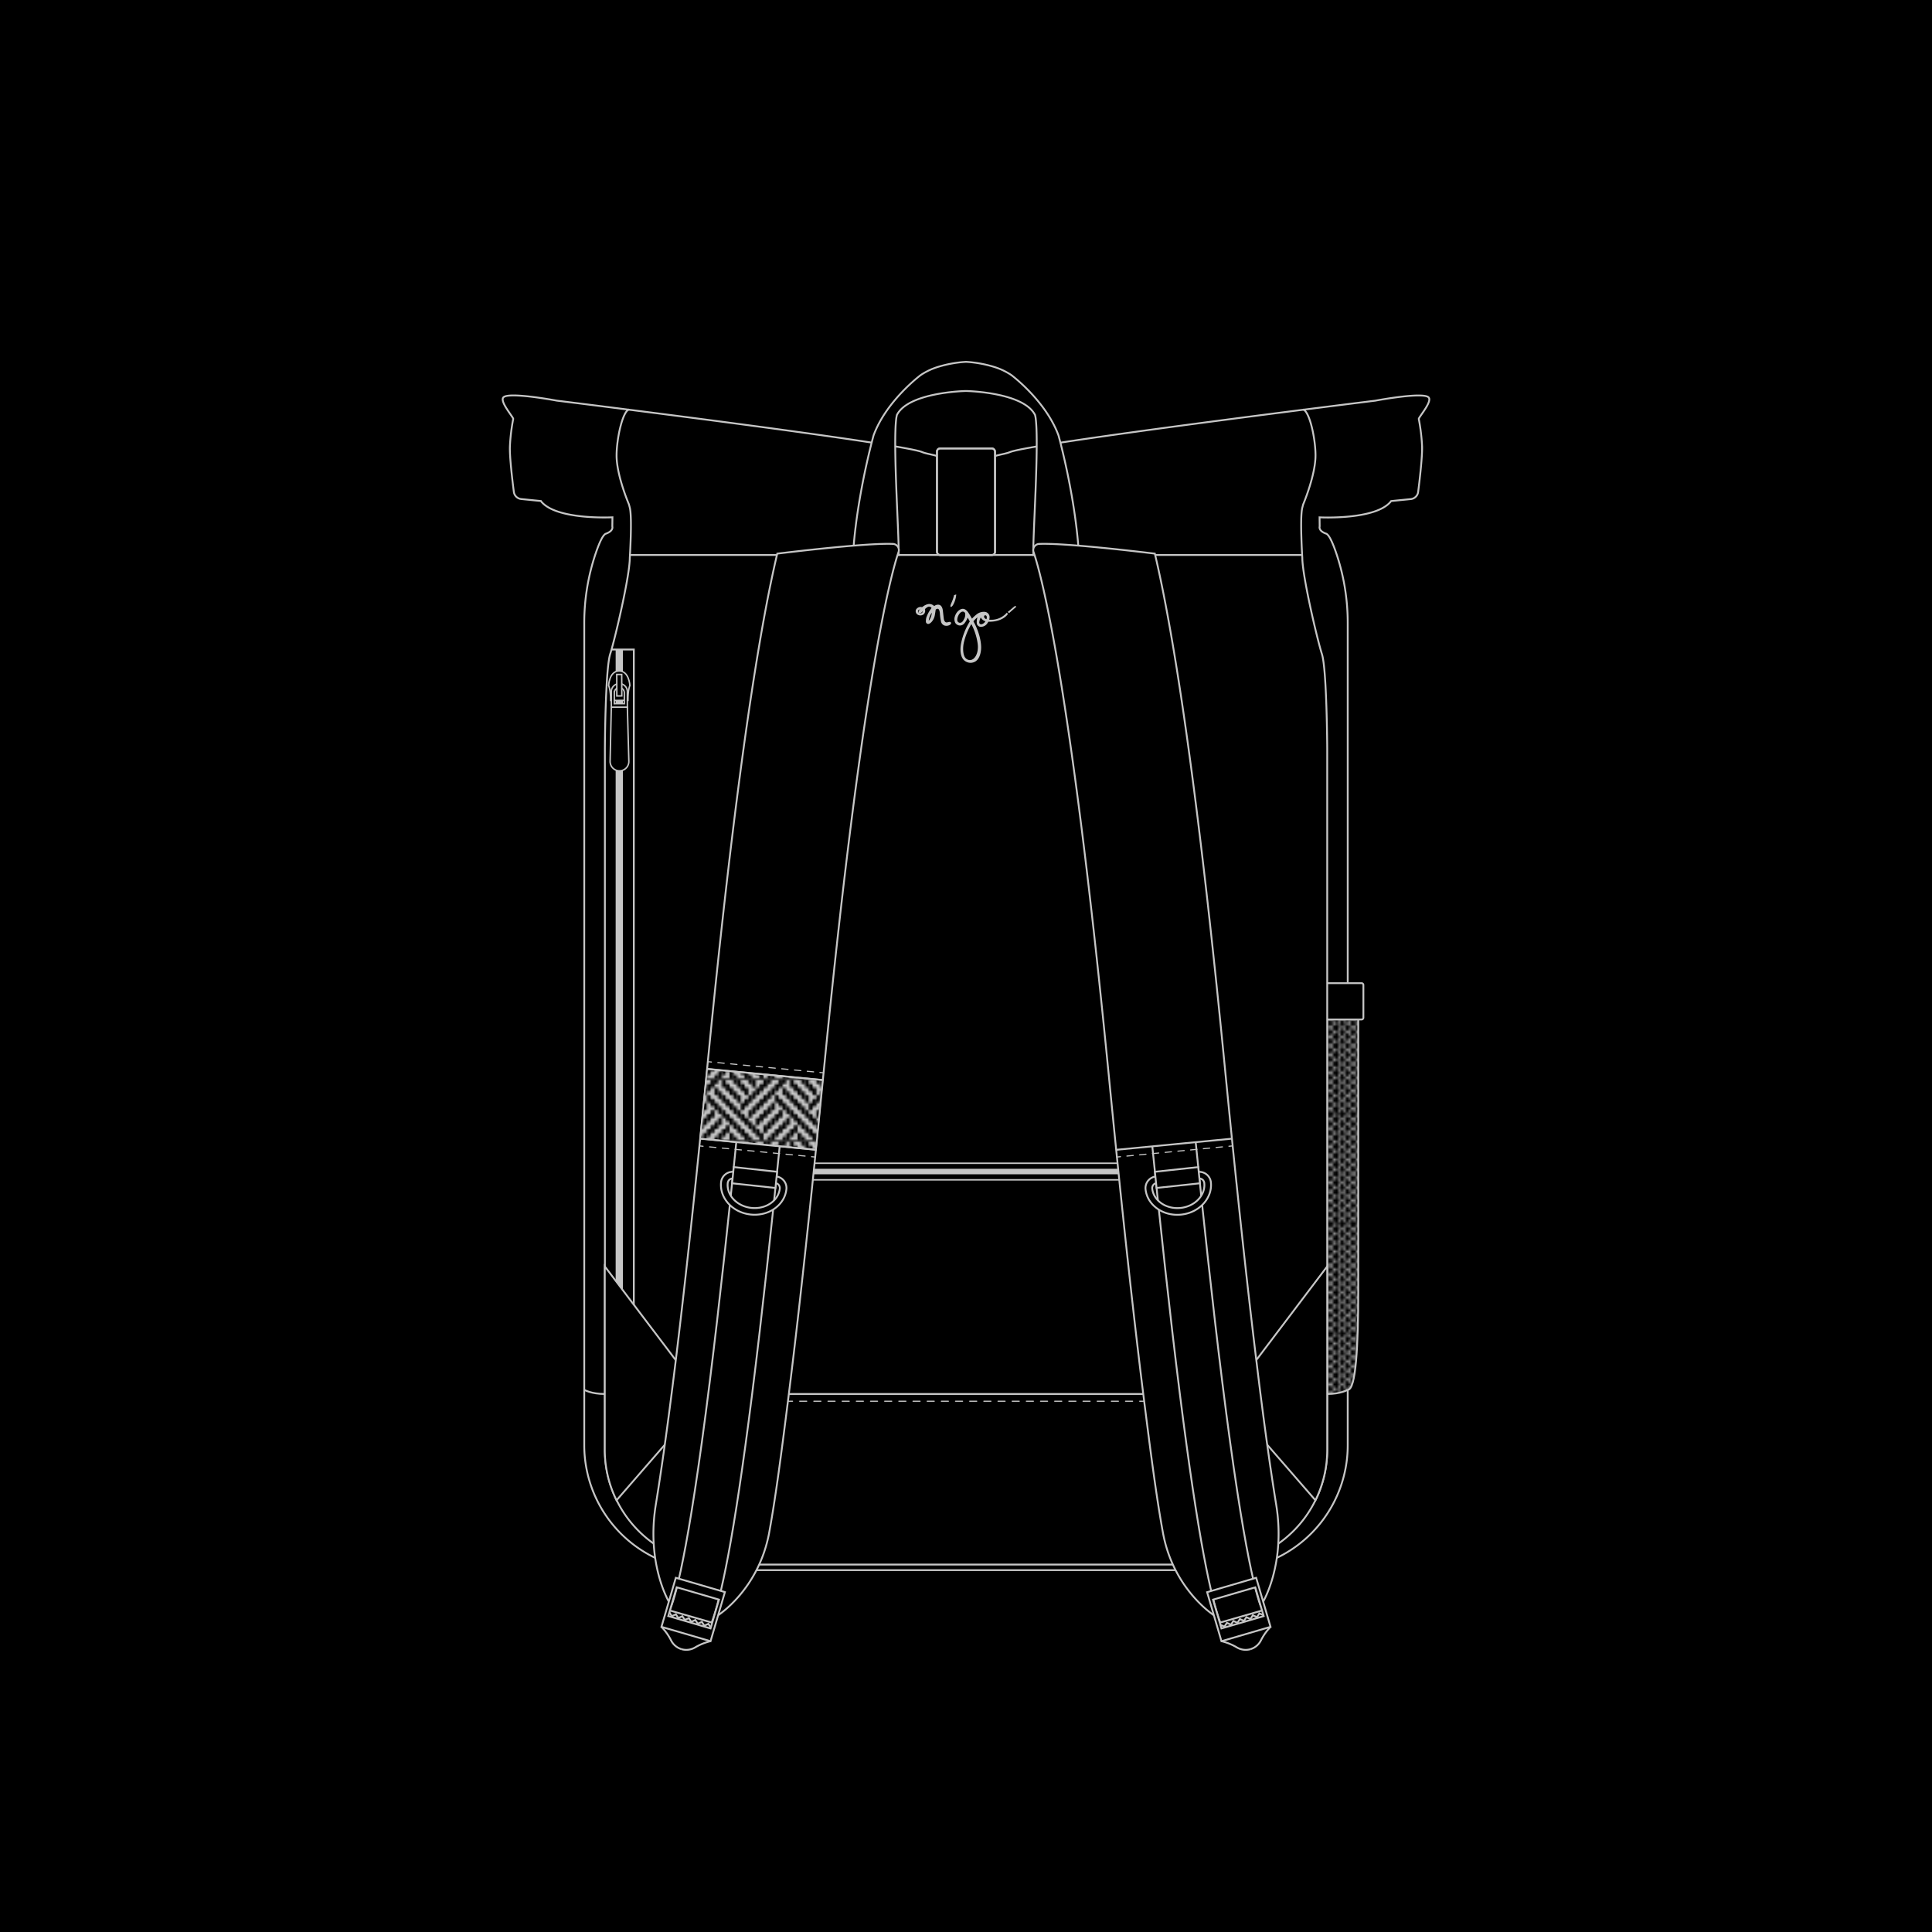 <svg id="Calque_1" data-name="Calque 1" xmlns="http://www.w3.org/2000/svg" xmlns:xlink="http://www.w3.org/1999/xlink" viewBox="0 0 900 900"><defs><style>.cls-1,.cls-12,.cls-13,.cls-15,.cls-16,.cls-17,.cls-18,.cls-4,.cls-5,.cls-6,.cls-7,.cls-9{fill:none;}.cls-2{fill:#c6c6c6;}.cls-3{fill:url(#New_Pattern_Swatch_18);}.cls-10,.cls-12,.cls-13,.cls-14,.cls-15,.cls-16,.cls-17,.cls-18,.cls-4,.cls-5,.cls-6,.cls-7,.cls-8,.cls-9{stroke:#c6c6c6;}.cls-12,.cls-13,.cls-14,.cls-15,.cls-16,.cls-17,.cls-18,.cls-4,.cls-5,.cls-6,.cls-7,.cls-8,.cls-9{stroke-miterlimit:10;}.cls-4,.cls-8{stroke-width:0.85px;}.cls-13,.cls-15,.cls-16,.cls-17,.cls-18,.cls-5,.cls-6,.cls-7{stroke-linecap:round;stroke-width:0.51px;}.cls-6{stroke-dasharray:3.3 3.3 3.3 3.3;}.cls-7{stroke-dasharray:3.3 3.3 3.3 3.3 3.3 3.3;}.cls-9{stroke-width:3.38px;}.cls-10{stroke-width:0.68px;}.cls-11{fill:url(#New_Pattern_Swatch_8);}.cls-12{stroke-width:0.68px;}.cls-13{stroke-dasharray:3.38 3.38 3.38;}.cls-14{stroke-width:0.7px;fill:url(#New_Pattern_Swatch_17);}.cls-15{stroke-dasharray:2.98 2.98 2.98 2.98;}.cls-16{stroke-dasharray:2.98 2.98 2.98 2.98 2.98 2.98;}.cls-17{stroke-dasharray:2.99 2.99 2.99 2.99;}.cls-18{stroke-dasharray:2.99 2.99 2.99 2.99 2.99 2.99;}</style><pattern id="New_Pattern_Swatch_18" data-name="New Pattern Swatch 18" width="42.52" height="42.52" patternTransform="matrix(-1.19, 0, 0, 1.19, -503.57, 161.17)" patternUnits="userSpaceOnUse" viewBox="0 0 42.52 42.52"><rect class="cls-1" width="42.52" height="42.52"/><path class="cls-2" d="M42.52,42.27v.25h-.68a2.62,2.62,0,0,1-.6-.76c-.28-.47-.48-.76-.85-.76s-.56.29-.84.76a2.8,2.8,0,0,1-.6.76H37.59a2.62,2.62,0,0,1-.6-.76c-.29-.47-.49-.76-.85-.76s-.56.29-.85.76a2.62,2.62,0,0,1-.6.76H33.34a2.62,2.62,0,0,1-.6-.76c-.29-.47-.49-.76-.85-.76s-.56.29-.85.76a2.62,2.62,0,0,1-.6.76H29.09a2.84,2.84,0,0,1-.61-.76c-.28-.47-.48-.76-.84-.76s-.56.29-.85.76a2.62,2.62,0,0,1-.6.76H24.83a2.8,2.8,0,0,1-.6-.76c-.28-.47-.48-.76-.84-.76s-.57.29-.85.76a2.8,2.8,0,0,1-.6.76H20.58a2.62,2.62,0,0,1-.6-.76c-.28-.47-.48-.76-.85-.76s-.56.29-.84.76a2.8,2.8,0,0,1-.6.76H16.33a2.62,2.62,0,0,1-.6-.76c-.29-.47-.49-.76-.85-.76s-.56.29-.84.76a2.84,2.84,0,0,1-.61.76H12.08a2.62,2.62,0,0,1-.6-.76c-.29-.47-.49-.76-.85-.76s-.56.29-.85.76a2.62,2.62,0,0,1-.6.76H7.83a2.84,2.84,0,0,1-.61-.76c-.28-.47-.48-.76-.84-.76s-.56.29-.85.76a2.62,2.62,0,0,1-.6.76H3.57a2.8,2.8,0,0,1-.6-.76c-.28-.47-.48-.76-.84-.76s-.57.29-.85.76a2.8,2.8,0,0,1-.6.76H0v-.25c.36,0,.56-.29.85-.77a2.72,2.72,0,0,1,.6-.75A2.62,2.62,0,0,1,.85,40c-.29-.47-.49-.76-.85-.76v-.51c.36,0,.56-.28.85-.76a2.76,2.76,0,0,1,.6-.76,2.58,2.58,0,0,1-.6-.75C.56,36,.36,35.69,0,35.69v-.51c.36,0,.56-.29.85-.76a2.62,2.62,0,0,1,.6-.76,2.72,2.72,0,0,1-.6-.75c-.29-.48-.49-.77-.85-.77v-.5c.36,0,.56-.29.85-.77a2.72,2.72,0,0,1,.6-.75,2.62,2.62,0,0,1-.6-.76C.56,28.89.36,28.6,0,28.6v-.51c.36,0,.56-.28.85-.76a2.76,2.76,0,0,1,.6-.76,2.58,2.58,0,0,1-.6-.75c-.29-.48-.49-.76-.85-.76v-.51c.36,0,.56-.29.85-.76a2.62,2.62,0,0,1,.6-.76,2.72,2.72,0,0,1-.6-.75c-.29-.48-.49-.77-.85-.77V21c.36,0,.56-.29.85-.77a2.72,2.72,0,0,1,.6-.75,2.62,2.62,0,0,1-.6-.76C.56,18.26.36,18,0,18v-.51c.36,0,.56-.28.85-.76a2.76,2.76,0,0,1,.6-.76,2.58,2.58,0,0,1-.6-.75c-.29-.48-.49-.76-.85-.76v-.51c.36,0,.56-.29.85-.76a2.62,2.62,0,0,1,.6-.76,2.72,2.72,0,0,1-.6-.75c-.29-.48-.49-.77-.85-.77v-.5c.36,0,.56-.29.85-.77a2.72,2.72,0,0,1,.6-.75,2.62,2.62,0,0,1-.6-.76C.56,7.63.36,7.34,0,7.34V6.83c.36,0,.56-.28.85-.76a2.58,2.58,0,0,1,.6-.75,2.76,2.76,0,0,1-.6-.76C.56,4.08.36,3.8,0,3.8V3.29c.36,0,.56-.29.85-.76a2.62,2.62,0,0,1,.6-.76A2.72,2.72,0,0,1,.85,1C.56.54.36.25,0,.25V0H.68a2.8,2.8,0,0,1,.6.76c.28.47.48.76.85.76s.56-.29.84-.76A2.8,2.8,0,0,1,3.57,0H4.93a2.62,2.62,0,0,1,.6.76c.29.47.49.76.85.76s.56-.29.84-.76A2.84,2.84,0,0,1,7.83,0H9.18a2.62,2.62,0,0,1,.6.76c.29.47.49.76.85.76s.56-.29.85-.76a2.62,2.62,0,0,1,.6-.76h1.35A2.84,2.84,0,0,1,14,.76c.28.47.48.76.84.76s.56-.29.85-.76a2.62,2.62,0,0,1,.6-.76h1.36a2.8,2.8,0,0,1,.6.76c.28.47.48.76.84.76s.57-.29.85-.76a2.62,2.62,0,0,1,.6-.76h1.36a2.8,2.8,0,0,1,.6.76c.28.47.48.76.85.76s.56-.29.84-.76a2.8,2.8,0,0,1,.6-.76h1.36a2.62,2.62,0,0,1,.6.76c.29.47.48.76.85.76s.56-.29.84-.76A2.84,2.84,0,0,1,29.09,0h1.35a2.62,2.62,0,0,1,.6.76c.29.47.49.76.85.76s.56-.29.85-.76a2.62,2.62,0,0,1,.6-.76h1.35a2.62,2.62,0,0,1,.6.76c.29.47.49.76.85.76s.56-.29.85-.76a2.62,2.62,0,0,1,.6-.76H39a2.8,2.8,0,0,1,.6.76c.28.47.48.76.84.76s.57-.29.85-.76a2.62,2.62,0,0,1,.6-.76h.68V.25c-.36,0-.56.29-.85.77a2.72,2.72,0,0,1-.6.75,2.62,2.62,0,0,1,.6.76c.29.47.49.76.85.76V3.8c-.36,0-.56.28-.85.76a2.76,2.76,0,0,1-.6.76,2.58,2.58,0,0,1,.6.75c.29.48.49.76.85.76v.51c-.36,0-.56.29-.85.76a2.62,2.62,0,0,1-.6.76,2.72,2.72,0,0,1,.6.75c.29.48.49.77.85.77v.5c-.36,0-.56.29-.85.77a2.72,2.72,0,0,1-.6.75,2.62,2.62,0,0,1,.6.76c.29.47.49.76.85.76v.51c-.36,0-.56.28-.85.76a2.58,2.58,0,0,1-.6.75,2.76,2.76,0,0,1,.6.76c.29.48.49.76.85.76V18c-.36,0-.56.29-.85.76a2.62,2.62,0,0,1-.6.76,2.72,2.72,0,0,1,.6.75c.29.48.49.77.85.77v.5c-.36,0-.56.29-.85.77a2.72,2.72,0,0,1-.6.75,2.62,2.62,0,0,1,.6.76c.29.47.49.76.85.76v.51c-.36,0-.56.28-.85.76a2.58,2.58,0,0,1-.6.75,2.76,2.76,0,0,1,.6.76c.29.48.49.76.85.76v.51c-.36,0-.56.29-.85.76a2.62,2.62,0,0,1-.6.76,2.72,2.72,0,0,1,.6.75c.29.48.49.77.85.77v.5c-.36,0-.56.29-.85.77a2.72,2.72,0,0,1-.6.75,2.62,2.62,0,0,1,.6.76c.29.47.49.76.85.76v.51c-.36,0-.56.28-.85.76a2.58,2.58,0,0,1-.6.75,2.76,2.76,0,0,1,.6.76c.29.48.49.76.85.76v.51c-.36,0-.56.29-.85.76a2.62,2.62,0,0,1-.6.76,2.72,2.72,0,0,1,.6.75C42,42,42.16,42.27,42.52,42.27Zm-2.13-8.36c-.36,0-.56.29-.84.77a2.92,2.92,0,0,1-.6.75,3,3,0,0,1,.6.76c.28.47.48.76.84.76s.57-.29.85-.76a2.76,2.76,0,0,1,.6-.76,2.72,2.72,0,0,1-.6-.75C41,34.2,40.76,33.91,40.39,33.91ZM11.91,22.28a2.92,2.92,0,0,1-.6.75,2.8,2.8,0,0,1,.6.76c.28.47.48.76.85.76s.56-.29.84-.76a2.8,2.8,0,0,1,.6-.76,2.92,2.92,0,0,1-.6-.75c-.28-.48-.48-.77-.84-.77S12.19,21.8,11.91,22.28ZM12.76,21c.36,0,.56-.29.84-.77a2.92,2.92,0,0,1,.6-.75,2.8,2.8,0,0,1-.6-.76c-.28-.47-.48-.76-.84-.76s-.57.29-.85.76a2.8,2.8,0,0,1-.6.76,2.92,2.92,0,0,1,.6.75C12.19,20.72,12.39,21,12.76,21Zm2.12,1.77c.36,0,.56-.29.85-.76a2.62,2.62,0,0,1,.6-.76,2.62,2.62,0,0,1-.6-.76c-.29-.47-.49-.76-.85-.76s-.56.29-.84.76a2.84,2.84,0,0,1-.61.76A2.84,2.84,0,0,1,14,22C14.32,22.49,14.52,22.78,14.88,22.78Zm1.28-2.54c.29.48.49.77.85.77s.56-.29.84-.77a3,3,0,0,1,.61-.75,2.84,2.84,0,0,1-.61-.76c-.28-.47-.48-.76-.84-.76s-.56.29-.85.76a2.62,2.62,0,0,1-.6.76A2.72,2.72,0,0,1,16.16,20.24ZM15.56,23a2.62,2.62,0,0,1,.6.76c.29.47.49.76.85.76s.56-.29.84-.76a2.84,2.84,0,0,1,.61-.76,3,3,0,0,1-.61-.75c-.28-.48-.48-.77-.84-.77s-.56.29-.85.77A2.72,2.72,0,0,1,15.56,23Zm3.57-.25c.37,0,.57-.29.85-.76a2.62,2.62,0,0,1,.6-.76,2.62,2.62,0,0,1-.6-.76c-.28-.47-.48-.76-.85-.76s-.56.29-.84.76a2.8,2.8,0,0,1-.6.76,2.8,2.8,0,0,1,.6.76C18.57,22.49,18.77,22.78,19.13,22.78Zm1.28-2.54c.29.48.49.77.85.77s.56-.29.85-.77a2.72,2.72,0,0,1,.6-.75,2.62,2.62,0,0,1-.6-.76c-.29-.47-.49-.76-.85-.76s-.56.29-.85.76a2.62,2.62,0,0,1-.6.76A2.72,2.72,0,0,1,20.41,20.24ZM19.81,23a2.62,2.62,0,0,1,.6.76c.29.47.49.76.85.76s.56-.29.85-.76a2.62,2.62,0,0,1,.6-.76,2.72,2.72,0,0,1-.6-.75c-.29-.48-.49-.77-.85-.77s-.56.29-.85.77A2.72,2.72,0,0,1,19.81,23Zm3.58-.25c.36,0,.56-.29.84-.76a2.8,2.8,0,0,1,.6-.76,2.8,2.8,0,0,1-.6-.76c-.28-.47-.48-.76-.84-.76s-.57.29-.85.76a2.8,2.8,0,0,1-.6.76,2.8,2.8,0,0,1,.6.76C22.82,22.49,23,22.78,23.39,22.78Zm1.28-2.54c.28.48.48.77.84.77s.56-.29.85-.77a2.72,2.72,0,0,1,.6-.75,2.62,2.62,0,0,1-.6-.76c-.29-.47-.49-.76-.85-.76s-.56.29-.84.76a2.84,2.84,0,0,1-.61.76A3,3,0,0,1,24.67,20.24ZM24.06,23a2.84,2.84,0,0,1,.61.76c.28.47.48.76.84.76s.56-.29.85-.76A2.62,2.62,0,0,1,27,23a2.72,2.72,0,0,1-.6-.75c-.29-.48-.49-.77-.85-.77s-.56.29-.84.77A3,3,0,0,1,24.06,23Zm3.58-.25c.36,0,.56-.29.84-.76a2.84,2.84,0,0,1,.61-.76,2.84,2.84,0,0,1-.61-.76c-.28-.47-.48-.76-.84-.76s-.56.29-.85.76a2.62,2.62,0,0,1-.6.76,2.62,2.62,0,0,1,.6.76C27.08,22.49,27.27,22.78,27.64,22.78Zm1.28-2.54c.28.48.48.77.84.77s.57-.29.85-.77a2.72,2.72,0,0,1,.6-.75,2.62,2.62,0,0,1-.6-.76c-.28-.47-.48-.76-.85-.76s-.56.29-.84.76a2.8,2.8,0,0,1-.6.76A2.92,2.92,0,0,1,28.92,20.24ZM28.32,23a2.8,2.8,0,0,1,.6.76c.28.47.48.76.84.76s.57-.29.85-.76a2.62,2.62,0,0,1,.6-.76,2.72,2.72,0,0,1-.6-.75c-.28-.48-.48-.77-.85-.77s-.56.29-.84.77A2.92,2.92,0,0,1,28.32,23Zm3.57-.25c.36,0,.56-.29.85-.76a2.62,2.62,0,0,1,.6-.76,2.62,2.62,0,0,1-.6-.76c-.29-.47-.49-.76-.85-.76s-.56.29-.85.76a2.62,2.62,0,0,1-.6.76A2.62,2.62,0,0,1,31,22C31.33,22.49,31.53,22.78,31.89,22.78Zm.85-4.31a2.72,2.72,0,0,1,.6-.75,2.76,2.76,0,0,1-.6-.76c-.29-.47-.49-.76-.85-.76s-.56.29-.85.76a2.76,2.76,0,0,1-.6.76,2.72,2.72,0,0,1,.6.75c.29.48.49.77.85.77S32.45,19,32.74,18.47Zm-1.53-2.53a2.58,2.58,0,0,1-.6-.75c-.28-.48-.48-.76-.85-.76s-.56.28-.84.76a2.76,2.76,0,0,1-.6.75,3,3,0,0,1,.6.76c.28.48.48.76.84.76s.57-.28.85-.76A2.76,2.76,0,0,1,31.21,15.94Zm-3.57.26c-.37,0-.56.29-.85.76a2.76,2.76,0,0,1-.6.76,2.72,2.72,0,0,1,.6.75c.29.48.48.77.85.77s.56-.29.84-.77a3,3,0,0,1,.61-.75,3,3,0,0,1-.61-.76C28.2,16.49,28,16.2,27.64,16.2ZM27,15.94a2.58,2.58,0,0,1-.6-.75c-.29-.48-.49-.76-.85-.76s-.56.28-.84.76a2.79,2.79,0,0,1-.61.75,3,3,0,0,1,.61.76c.28.48.48.76.84.76s.56-.28.85-.76A2.76,2.76,0,0,1,27,15.94Zm-3.57.26c-.37,0-.57.29-.85.76a3,3,0,0,1-.6.76,2.92,2.92,0,0,1,.6.75c.28.48.48.77.85.77s.56-.29.84-.77a2.92,2.92,0,0,1,.6-.75,3,3,0,0,1-.6-.76C24,16.49,23.75,16.2,23.39,16.2Zm-.68-.26a2.58,2.58,0,0,1-.6-.75c-.29-.48-.49-.76-.85-.76s-.56.28-.85.76a2.58,2.58,0,0,1-.6.75,2.76,2.76,0,0,1,.6.76c.29.48.49.76.85.76s.56-.28.85-.76A2.76,2.76,0,0,1,22.71,15.94Zm-3.58.26c-.36,0-.56.29-.84.76a3,3,0,0,1-.6.76,2.92,2.92,0,0,1,.6.75c.28.48.48.77.84.77s.57-.29.85-.77a2.72,2.72,0,0,1,.6-.75A2.76,2.76,0,0,1,20,17C19.7,16.49,19.5,16.2,19.13,16.2Zm-.67-.26a2.79,2.79,0,0,1-.61-.75c-.28-.48-.48-.76-.84-.76s-.56.28-.85.76a2.58,2.58,0,0,1-.6.75,2.76,2.76,0,0,1,.6.76c.29.48.49.76.85.76s.56-.28.84-.76A3,3,0,0,1,18.46,15.94Zm-3.58.26c-.36,0-.56.29-.84.76a3,3,0,0,1-.61.76,3,3,0,0,1,.61.75c.28.48.48.77.84.77s.56-.29.85-.77a2.72,2.72,0,0,1,.6-.75,2.76,2.76,0,0,1-.6-.76C15.44,16.49,15.24,16.2,14.88,16.2Zm-.68-.26a2.76,2.76,0,0,1-.6-.75c-.28-.48-.48-.76-.84-.76s-.57.28-.85.76a2.76,2.76,0,0,1-.6.75,3,3,0,0,1,.6.76c.28.48.48.76.85.76s.56-.28.84-.76A3,3,0,0,1,14.2,15.94Zm-3.57.26c-.36,0-.56.29-.85.76a2.76,2.76,0,0,1-.6.76,2.72,2.72,0,0,1,.6.75c.29.48.49.77.85.77s.56-.29.85-.77a2.72,2.72,0,0,1,.6-.75,2.76,2.76,0,0,1-.6-.76C11.19,16.49,11,16.2,10.63,16.2Zm-.85,4.3a2.62,2.62,0,0,1-.6.76,2.62,2.62,0,0,1,.6.76c.29.47.49.76.85.76s.56-.29.85-.76a2.62,2.62,0,0,1,.6-.76,2.62,2.62,0,0,1-.6-.76c-.29-.47-.49-.76-.85-.76S10.07,20,9.78,20.5Zm0,3.55a2.72,2.72,0,0,1-.6.75,2.76,2.76,0,0,1,.6.76c.29.47.49.76.85.76s.56-.29.85-.76a2.76,2.76,0,0,1,.6-.76,2.72,2.72,0,0,1-.6-.75c-.29-.48-.49-.77-.85-.77S10.07,23.57,9.78,24.05Zm1.53,2.52a3,3,0,0,1,.6.76c.28.48.48.76.85.76s.56-.28.84-.76a3,3,0,0,1,.6-.76,2.76,2.76,0,0,1-.6-.75c-.28-.48-.48-.76-.84-.76s-.57.28-.85.76A2.76,2.76,0,0,1,11.31,26.57Zm3.57-.25c.36,0,.56-.29.85-.76a2.76,2.76,0,0,1,.6-.76,2.72,2.72,0,0,1-.6-.75c-.29-.48-.49-.77-.85-.77s-.56.29-.84.77a3,3,0,0,1-.61.75,3,3,0,0,1,.61.76C14.32,26,14.52,26.32,14.88,26.32Zm.68.25a2.76,2.76,0,0,1,.6.76c.29.48.49.76.85.76s.56-.28.84-.76a3,3,0,0,1,.61-.76,2.79,2.79,0,0,1-.61-.75c-.28-.48-.48-.76-.84-.76s-.56.28-.85.76A2.58,2.58,0,0,1,15.56,26.57Zm3.57-.25c.37,0,.57-.29.85-.76a2.76,2.76,0,0,1,.6-.76,2.72,2.72,0,0,1-.6-.75c-.28-.48-.48-.77-.85-.77s-.56.29-.84.77a2.92,2.92,0,0,1-.6.75,3,3,0,0,1,.6.76C18.57,26,18.77,26.32,19.13,26.32Zm.68.25a2.76,2.76,0,0,1,.6.76c.29.48.49.76.85.76s.56-.28.85-.76a2.76,2.76,0,0,1,.6-.76,2.58,2.58,0,0,1-.6-.75c-.29-.48-.49-.76-.85-.76s-.56.28-.85.76A2.58,2.58,0,0,1,19.81,26.57Zm3.58-.25c.36,0,.56-.29.84-.76a3,3,0,0,1,.6-.76,2.92,2.92,0,0,1-.6-.75c-.28-.48-.48-.77-.84-.77s-.57.29-.85.77a2.92,2.92,0,0,1-.6.75,3,3,0,0,1,.6.76C22.82,26,23,26.32,23.39,26.32Zm.67.25a3,3,0,0,1,.61.76c.28.48.48.76.84.76s.56-.28.85-.76a2.76,2.76,0,0,1,.6-.76,2.58,2.58,0,0,1-.6-.75c-.29-.48-.49-.76-.85-.76s-.56.28-.84.76A2.79,2.79,0,0,1,24.06,26.57Zm3.58-.25c.36,0,.56-.29.84-.76a3,3,0,0,1,.61-.76,3,3,0,0,1-.61-.75c-.28-.48-.48-.77-.84-.77s-.56.29-.85.77a2.72,2.72,0,0,1-.6.75,2.76,2.76,0,0,1,.6.76C27.08,26,27.27,26.32,27.64,26.32Zm.68.25a3,3,0,0,1,.6.76c.28.48.48.76.84.76s.57-.28.85-.76a2.76,2.76,0,0,1,.6-.76,2.58,2.58,0,0,1-.6-.75c-.28-.48-.48-.76-.85-.76s-.56.28-.84.76A2.76,2.76,0,0,1,28.32,26.57Zm3.57-.25c.36,0,.56-.29.85-.76a2.76,2.76,0,0,1,.6-.76,2.72,2.72,0,0,1-.6-.75c-.29-.48-.49-.77-.85-.77s-.56.29-.85.77a2.72,2.72,0,0,1-.6.75,2.76,2.76,0,0,1,.6.76C31.33,26,31.53,26.32,31.89,26.32Zm.68.25a3,3,0,0,1,.6.76c.28.48.48.76.85.76s.56-.28.84-.76a3,3,0,0,1,.6-.76,2.76,2.76,0,0,1-.6-.75c-.28-.48-.48-.76-.84-.76s-.57.28-.85.76A2.76,2.76,0,0,1,32.57,26.57Zm2.29-2.78a2.8,2.8,0,0,1,.6-.76,2.92,2.92,0,0,1-.6-.75c-.28-.48-.48-.77-.84-.77s-.57.29-.85.77a2.92,2.92,0,0,1-.6.75,2.8,2.8,0,0,1,.6.76c.28.47.48.76.85.76S34.58,24.26,34.86,23.79Zm0-3.55a2.92,2.92,0,0,1,.6-.75,2.8,2.8,0,0,1-.6-.76c-.28-.47-.48-.76-.84-.76s-.57.29-.85.76a2.8,2.8,0,0,1-.6.76,2.92,2.92,0,0,1,.6.75c.28.48.48.77.85.77S34.58,20.72,34.86,20.24Zm0-3.54a3,3,0,0,1,.6-.76,2.76,2.76,0,0,1-.6-.75c-.28-.48-.48-.76-.84-.76s-.57.28-.85.76a2.76,2.76,0,0,1-.6.75,3,3,0,0,1,.6.76c.28.48.48.76.85.76S34.58,17.18,34.86,16.7Zm0-3.54a2.8,2.8,0,0,1,.6-.76,2.92,2.92,0,0,1-.6-.75c-.28-.48-.48-.77-.84-.77s-.57.29-.85.77a2.92,2.92,0,0,1-.6.75,2.8,2.8,0,0,1,.6.76c.28.47.48.76.85.76S34.58,13.63,34.86,13.16Zm-3-.51c-.36,0-.56.29-.85.77a2.72,2.72,0,0,1-.6.75,2.76,2.76,0,0,1,.6.76c.29.47.49.76.85.76s.56-.29.85-.76a2.76,2.76,0,0,1,.6-.76,2.72,2.72,0,0,1-.6-.75C32.45,12.94,32.25,12.65,31.89,12.65Zm-.68-.25a2.72,2.72,0,0,1-.6-.75c-.28-.48-.48-.77-.85-.77s-.56.29-.84.77a2.92,2.92,0,0,1-.6.75,2.8,2.8,0,0,1,.6.76c.28.47.48.76.84.76s.57-.29.85-.76A2.62,2.62,0,0,1,31.21,12.4Zm-3.57.25c-.37,0-.56.29-.85.77a2.72,2.72,0,0,1-.6.75,2.76,2.76,0,0,1,.6.76c.29.47.48.76.85.76s.56-.29.84-.76a3,3,0,0,1,.61-.76,3,3,0,0,1-.61-.75C28.2,12.94,28,12.65,27.64,12.65ZM27,12.4a2.72,2.72,0,0,1-.6-.75c-.29-.48-.49-.77-.85-.77s-.56.29-.84.77a3,3,0,0,1-.61.75,2.84,2.84,0,0,1,.61.76c.28.47.48.76.84.76s.56-.29.85-.76A2.62,2.62,0,0,1,27,12.4Zm-3.57.25c-.37,0-.57.29-.85.77a2.92,2.92,0,0,1-.6.75,3,3,0,0,1,.6.76c.28.47.48.76.85.76s.56-.29.84-.76a3,3,0,0,1,.6-.76,2.92,2.92,0,0,1-.6-.75C24,12.94,23.75,12.65,23.39,12.65Zm-.68-.25a2.72,2.72,0,0,1-.6-.75c-.29-.48-.49-.77-.85-.77s-.56.29-.85.77a2.72,2.72,0,0,1-.6.75,2.62,2.62,0,0,1,.6.76c.29.47.49.76.85.76s.56-.29.85-.76A2.62,2.62,0,0,1,22.71,12.4Zm-3.58.25c-.36,0-.56.29-.84.77a2.92,2.92,0,0,1-.6.75,3,3,0,0,1,.6.76c.28.47.48.76.84.76s.57-.29.85-.76a2.76,2.76,0,0,1,.6-.76,2.72,2.72,0,0,1-.6-.75C19.7,12.94,19.5,12.65,19.13,12.65Zm-.67-.25a3,3,0,0,1-.61-.75c-.28-.48-.48-.77-.84-.77s-.56.29-.85.77a2.72,2.72,0,0,1-.6.75,2.62,2.62,0,0,1,.6.76c.29.47.49.76.85.76s.56-.29.84-.76A2.84,2.84,0,0,1,18.46,12.4Zm-3.58.25c-.36,0-.56.29-.84.77a3,3,0,0,1-.61.75,3,3,0,0,1,.61.76c.28.47.48.76.84.76s.56-.29.85-.76a2.76,2.76,0,0,1,.6-.76,2.72,2.72,0,0,1-.6-.75C15.44,12.94,15.24,12.65,14.88,12.65Zm-.68-.25a2.92,2.92,0,0,1-.6-.75c-.28-.48-.48-.77-.84-.77s-.57.29-.85.77a2.92,2.92,0,0,1-.6.75,2.8,2.8,0,0,1,.6.76c.28.47.48.76.85.76s.56-.29.84-.76A2.8,2.8,0,0,1,14.2,12.4Zm-3.57.25c-.36,0-.56.29-.85.77a2.72,2.72,0,0,1-.6.75,2.76,2.76,0,0,1,.6.76c.29.47.49.76.85.76s.56-.29.85-.76a2.76,2.76,0,0,1,.6-.76,2.72,2.72,0,0,1-.6-.75C11.19,12.94,11,12.65,10.63,12.65ZM10,12.4a2.72,2.72,0,0,1-.6-.75c-.28-.48-.48-.77-.85-.77s-.56.29-.84.77a2.92,2.92,0,0,1-.6.75,2.8,2.8,0,0,1,.6.76c.28.47.48.76.84.76s.57-.29.85-.76A2.62,2.62,0,0,1,10,12.4ZM7.66,15.19a2.76,2.76,0,0,1-.6.75,3,3,0,0,1,.6.76c.28.48.48.76.84.76s.57-.28.85-.76a2.76,2.76,0,0,1,.6-.76,2.58,2.58,0,0,1-.6-.75c-.28-.48-.48-.76-.85-.76S7.94,14.71,7.66,15.19Zm0,3.54a2.8,2.8,0,0,1-.6.76,2.92,2.92,0,0,1,.6.75c.28.48.48.77.84.77s.57-.29.85-.77a2.72,2.72,0,0,1,.6-.75,2.62,2.62,0,0,1-.6-.76c-.28-.47-.48-.76-.85-.76S7.94,18.26,7.66,18.73Zm0,3.55a2.92,2.92,0,0,1-.6.75,2.8,2.8,0,0,1,.6.76c.28.47.48.76.84.76s.57-.29.85-.76A2.62,2.62,0,0,1,10,23a2.72,2.72,0,0,1-.6-.75c-.28-.48-.48-.77-.85-.77S7.94,21.8,7.66,22.28Zm0,3.54a2.76,2.76,0,0,1-.6.75,3,3,0,0,1,.6.76c.28.48.48.76.84.76s.57-.28.85-.76a2.76,2.76,0,0,1,.6-.76,2.58,2.58,0,0,1-.6-.75c-.28-.48-.48-.76-.85-.76S7.94,25.34,7.66,25.82Zm0,3.54a2.8,2.8,0,0,1-.6.76,2.92,2.92,0,0,1,.6.75c.28.48.48.77.84.77s.57-.29.85-.77a2.72,2.72,0,0,1,.6-.75,2.62,2.62,0,0,1-.6-.76c-.28-.47-.48-.76-.85-.76S7.94,28.89,7.66,29.36Zm3,.51c.36,0,.56-.29.85-.77a2.72,2.72,0,0,1,.6-.75,2.76,2.76,0,0,1-.6-.76c-.29-.47-.49-.76-.85-.76s-.56.29-.85.76a2.76,2.76,0,0,1-.6.76,2.72,2.72,0,0,1,.6.75C10.07,29.58,10.27,29.87,10.63,29.87Zm.68.25a2.92,2.92,0,0,1,.6.75c.28.48.48.77.85.77s.56-.29.84-.77a2.92,2.92,0,0,1,.6-.75,2.8,2.8,0,0,1-.6-.76c-.28-.47-.48-.76-.84-.76s-.57.29-.85.76A2.8,2.8,0,0,1,11.31,30.12Zm3.57-.25c.36,0,.56-.29.85-.77a2.72,2.72,0,0,1,.6-.75,2.76,2.76,0,0,1-.6-.76c-.29-.47-.49-.76-.85-.76s-.56.29-.84.76a3,3,0,0,1-.61.76,3,3,0,0,1,.61.75C14.32,29.58,14.52,29.87,14.88,29.87Zm.68.25a2.72,2.72,0,0,1,.6.75c.29.48.49.77.85.77s.56-.29.84-.77a3,3,0,0,1,.61-.75,2.84,2.84,0,0,1-.61-.76c-.28-.47-.48-.76-.84-.76s-.56.29-.85.76A2.62,2.62,0,0,1,15.56,30.12Zm3.57-.25c.37,0,.57-.29.85-.77a2.72,2.72,0,0,1,.6-.75,2.76,2.76,0,0,1-.6-.76c-.28-.47-.48-.76-.85-.76s-.56.29-.84.76a3,3,0,0,1-.6.76,2.92,2.92,0,0,1,.6.75C18.57,29.58,18.77,29.87,19.13,29.87Zm.68.25a2.72,2.72,0,0,1,.6.75c.29.48.49.77.85.77s.56-.29.85-.77a2.72,2.72,0,0,1,.6-.75,2.62,2.62,0,0,1-.6-.76c-.29-.47-.49-.76-.85-.76s-.56.29-.85.76A2.62,2.62,0,0,1,19.81,30.12Zm3.58-.25c.36,0,.56-.29.84-.77a2.92,2.92,0,0,1,.6-.75,3,3,0,0,1-.6-.76c-.28-.47-.48-.76-.84-.76s-.57.29-.85.76a3,3,0,0,1-.6.76,2.92,2.92,0,0,1,.6.75C22.82,29.58,23,29.87,23.39,29.87Zm.67.25a3,3,0,0,1,.61.75c.28.48.48.77.84.77s.56-.29.85-.77a2.72,2.72,0,0,1,.6-.75,2.62,2.62,0,0,1-.6-.76c-.29-.47-.49-.76-.85-.76s-.56.29-.84.76A2.84,2.84,0,0,1,24.06,30.12Zm3.58-.25c.36,0,.56-.29.84-.77a3,3,0,0,1,.61-.75,3,3,0,0,1-.61-.76c-.28-.47-.48-.76-.84-.76s-.56.29-.85.76a2.76,2.76,0,0,1-.6.76,2.72,2.72,0,0,1,.6.75C27.08,29.58,27.27,29.87,27.64,29.87Zm.68.25a2.92,2.92,0,0,1,.6.75c.28.48.48.77.84.77s.57-.29.85-.77a2.72,2.72,0,0,1,.6-.75,2.62,2.62,0,0,1-.6-.76c-.28-.47-.48-.76-.85-.76s-.56.29-.84.76A2.8,2.8,0,0,1,28.32,30.12Zm3.57-.25c.36,0,.56-.29.85-.77a2.72,2.72,0,0,1,.6-.75,2.76,2.76,0,0,1-.6-.76c-.29-.47-.49-.76-.85-.76s-.56.29-.85.76a2.76,2.76,0,0,1-.6.76,2.72,2.72,0,0,1,.6.75C31.33,29.58,31.53,29.87,31.89,29.87Zm.68.25a2.92,2.92,0,0,1,.6.75c.28.48.48.77.85.77s.56-.29.84-.77a2.92,2.92,0,0,1,.6-.75,2.8,2.8,0,0,1-.6-.76c-.28-.47-.48-.76-.84-.76s-.57.29-.85.76A2.8,2.8,0,0,1,32.57,30.12Zm3.57-.25c.36,0,.56-.29.85-.77a2.72,2.72,0,0,1,.6-.75,2.76,2.76,0,0,1-.6-.76c-.29-.47-.49-.76-.85-.76s-.56.29-.85.76a2.76,2.76,0,0,1-.6.76,2.72,2.72,0,0,1,.6.75C35.58,29.58,35.78,29.87,36.14,29.87ZM37,25.56a2.76,2.76,0,0,1,.6-.76,2.72,2.72,0,0,1-.6-.75c-.29-.48-.49-.77-.85-.77s-.56.29-.85.77a2.72,2.72,0,0,1-.6.75,2.76,2.76,0,0,1,.6.76c.29.47.49.76.85.76S36.7,26,37,25.56ZM37,22a2.62,2.62,0,0,1,.6-.76,2.62,2.62,0,0,1-.6-.76c-.29-.47-.49-.76-.85-.76s-.56.29-.85.76a2.62,2.62,0,0,1-.6.76,2.62,2.62,0,0,1,.6.76c.29.47.49.76.85.76S36.7,22.49,37,22Zm0-3.55a2.72,2.72,0,0,1,.6-.75A2.76,2.76,0,0,1,37,17c-.29-.47-.49-.76-.85-.76s-.56.29-.85.76a2.76,2.76,0,0,1-.6.76,2.72,2.72,0,0,1,.6.75c.29.48.49.77.85.77S36.7,19,37,18.47Zm0-3.54a2.76,2.76,0,0,1,.6-.76,2.72,2.72,0,0,1-.6-.75c-.29-.48-.49-.77-.85-.77s-.56.29-.85.77a2.72,2.72,0,0,1-.6.75,2.76,2.76,0,0,1,.6.76c.29.47.49.76.85.76S36.7,15.4,37,14.93Zm0-3.54a2.62,2.62,0,0,1,.6-.76,2.62,2.62,0,0,1-.6-.76c-.29-.47-.49-.76-.85-.76s-.56.29-.85.76a2.62,2.62,0,0,1-.6.76,2.62,2.62,0,0,1,.6.76c.29.47.49.76.85.76S36.7,11.86,37,11.39ZM35.46,8.86a2.8,2.8,0,0,1-.6-.76c-.28-.47-.48-.76-.84-.76s-.57.29-.85.76a2.8,2.8,0,0,1-.6.76,2.92,2.92,0,0,1,.6.75c.28.48.48.77.85.77s.56-.29.84-.77A2.92,2.92,0,0,1,35.46,8.86Zm-3.57.25c-.36,0-.56.29-.85.76a2.62,2.62,0,0,1-.6.76,2.62,2.62,0,0,1,.6.76c.29.47.49.76.85.76s.56-.29.85-.76a2.62,2.62,0,0,1,.6-.76,2.62,2.62,0,0,1-.6-.76C32.45,9.4,32.25,9.11,31.89,9.11Zm-.68-.25a2.62,2.62,0,0,1-.6-.76c-.28-.47-.48-.76-.85-.76s-.56.29-.84.76a2.8,2.8,0,0,1-.6.76,2.92,2.92,0,0,1,.6.75c.28.48.48.77.84.77s.57-.29.85-.77A2.72,2.72,0,0,1,31.21,8.86Zm-3.57.25c-.37,0-.56.29-.85.76a2.62,2.62,0,0,1-.6.76,2.62,2.62,0,0,1,.6.76c.29.47.48.76.85.76s.56-.29.84-.76a2.84,2.84,0,0,1,.61-.76,2.84,2.84,0,0,1-.61-.76C28.2,9.4,28,9.11,27.64,9.11ZM27,8.86a2.62,2.62,0,0,1-.6-.76c-.29-.47-.49-.76-.85-.76s-.56.29-.84.76a2.84,2.84,0,0,1-.61.76,3,3,0,0,1,.61.75c.28.48.48.77.84.77s.56-.29.85-.77A2.72,2.72,0,0,1,27,8.86Zm-3.57.25c-.37,0-.57.29-.85.76a2.8,2.8,0,0,1-.6.76,2.8,2.8,0,0,1,.6.76c.28.47.48.76.85.76s.56-.29.84-.76a2.8,2.8,0,0,1,.6-.76,2.8,2.8,0,0,1-.6-.76C24,9.4,23.75,9.11,23.39,9.11Zm-.68-.25a2.62,2.62,0,0,1-.6-.76c-.29-.47-.49-.76-.85-.76s-.56.29-.85.76a2.62,2.62,0,0,1-.6.76,2.72,2.72,0,0,1,.6.75c.29.48.49.77.85.77s.56-.29.85-.77A2.72,2.72,0,0,1,22.71,8.86Zm-3.58.25c-.36,0-.56.29-.84.76a2.8,2.8,0,0,1-.6.76,2.8,2.8,0,0,1,.6.76c.28.47.48.76.84.76s.57-.29.85-.76a2.62,2.62,0,0,1,.6-.76,2.62,2.62,0,0,1-.6-.76C19.7,9.4,19.5,9.11,19.13,9.11Zm-.67-.25a2.84,2.84,0,0,1-.61-.76c-.28-.47-.48-.76-.84-.76s-.56.29-.85.76a2.62,2.62,0,0,1-.6.76,2.72,2.72,0,0,1,.6.75c.29.48.49.77.85.77s.56-.29.84-.77A3,3,0,0,1,18.46,8.86Zm-3.58.25c-.36,0-.56.29-.84.76a2.84,2.84,0,0,1-.61.76,2.84,2.84,0,0,1,.61.76c.28.47.48.76.84.76s.56-.29.85-.76a2.62,2.62,0,0,1,.6-.76,2.62,2.62,0,0,1-.6-.76C15.44,9.4,15.24,9.11,14.88,9.11Zm-.68-.25a2.8,2.8,0,0,1-.6-.76c-.28-.47-.48-.76-.84-.76s-.57.29-.85.76a2.8,2.8,0,0,1-.6.76,2.92,2.92,0,0,1,.6.75c.28.48.48.77.85.77s.56-.29.84-.77A2.92,2.92,0,0,1,14.2,8.86Zm-3.57.25c-.36,0-.56.29-.85.76a2.62,2.62,0,0,1-.6.76,2.62,2.62,0,0,1,.6.76c.29.47.49.76.85.76s.56-.29.85-.76a2.62,2.62,0,0,1,.6-.76,2.62,2.62,0,0,1-.6-.76C11.19,9.4,11,9.11,10.63,9.11ZM10,8.86a2.62,2.62,0,0,1-.6-.76c-.28-.47-.48-.76-.85-.76s-.56.29-.84.76a2.8,2.8,0,0,1-.6.76,2.92,2.92,0,0,1,.6.75c.28.48.48.77.84.77s.57-.29.85-.77A2.72,2.72,0,0,1,10,8.86Zm-3.57.25c-.36,0-.56.29-.85.76a2.62,2.62,0,0,1-.6.76,2.62,2.62,0,0,1,.6.76c.29.47.49.76.85.76s.56-.29.84-.76a2.84,2.84,0,0,1,.61-.76,2.84,2.84,0,0,1-.61-.76C6.94,9.4,6.74,9.11,6.38,9.11Zm-.85,4.31a2.72,2.72,0,0,1-.6.75,2.76,2.76,0,0,1,.6.76c.29.47.49.76.85.76s.56-.29.84-.76a3,3,0,0,1,.61-.76,3,3,0,0,1-.61-.75c-.28-.48-.48-.77-.84-.77S5.82,12.94,5.53,13.42Zm0,3.54a2.76,2.76,0,0,1-.6.76,2.72,2.72,0,0,1,.6.75c.29.48.49.77.85.77s.56-.29.84-.77a3,3,0,0,1,.61-.75A3,3,0,0,1,7.22,17c-.28-.47-.48-.76-.84-.76S5.82,16.49,5.53,17Zm0,3.54a2.62,2.62,0,0,1-.6.76,2.62,2.62,0,0,1,.6.76c.29.47.49.76.85.76s.56-.29.84-.76a2.84,2.84,0,0,1,.61-.76,2.84,2.84,0,0,1-.61-.76c-.28-.47-.48-.76-.84-.76S5.82,20,5.53,20.5Zm0,3.55a2.72,2.72,0,0,1-.6.75,2.76,2.76,0,0,1,.6.76c.29.47.49.76.85.76s.56-.29.84-.76a3,3,0,0,1,.61-.76,3,3,0,0,1-.61-.75c-.28-.48-.48-.77-.84-.77S5.82,23.57,5.53,24.05Zm0,3.54a2.76,2.76,0,0,1-.6.76,2.72,2.72,0,0,1,.6.75c.29.48.49.77.85.77s.56-.29.84-.77a3,3,0,0,1,.61-.75,3,3,0,0,1-.61-.76c-.28-.47-.48-.76-.84-.76S5.82,27.12,5.53,27.59Zm0,3.54a2.62,2.62,0,0,1-.6.76,2.62,2.62,0,0,1,.6.76c.29.47.49.76.85.76s.56-.29.84-.76a2.84,2.84,0,0,1,.61-.76,2.84,2.84,0,0,1-.61-.76c-.28-.47-.48-.76-.84-.76S5.82,30.66,5.53,31.13Zm1.53,2.53a2.8,2.8,0,0,1,.6.76c.28.47.48.76.84.76s.57-.29.85-.76a2.62,2.62,0,0,1,.6-.76,2.72,2.72,0,0,1-.6-.75c-.28-.48-.48-.77-.85-.77s-.56.29-.84.77A2.92,2.92,0,0,1,7.06,33.66Zm3.57-.25c.36,0,.56-.29.85-.76a2.62,2.62,0,0,1,.6-.76,2.62,2.62,0,0,1-.6-.76c-.29-.47-.49-.76-.85-.76s-.56.29-.85.76a2.62,2.62,0,0,1-.6.76,2.62,2.62,0,0,1,.6.76C10.07,33.12,10.27,33.41,10.63,33.41Zm.68.25a2.8,2.8,0,0,1,.6.76c.28.47.48.76.85.76s.56-.29.84-.76a2.8,2.8,0,0,1,.6-.76,2.92,2.92,0,0,1-.6-.75c-.28-.48-.48-.77-.84-.77s-.57.29-.85.77A2.92,2.92,0,0,1,11.31,33.66Zm3.57-.25c.36,0,.56-.29.85-.76a2.62,2.62,0,0,1,.6-.76,2.62,2.62,0,0,1-.6-.76c-.29-.47-.49-.76-.85-.76s-.56.29-.84.76a2.84,2.84,0,0,1-.61.76,2.84,2.84,0,0,1,.61.76C14.32,33.12,14.52,33.41,14.88,33.41Zm.68.25a2.62,2.62,0,0,1,.6.76c.29.47.49.76.85.76s.56-.29.84-.76a2.84,2.84,0,0,1,.61-.76,3,3,0,0,1-.61-.75c-.28-.48-.48-.77-.84-.77s-.56.29-.85.77A2.72,2.72,0,0,1,15.56,33.66Zm3.57-.25c.37,0,.57-.29.85-.76a2.62,2.62,0,0,1,.6-.76,2.62,2.62,0,0,1-.6-.76c-.28-.47-.48-.76-.85-.76s-.56.29-.84.76a2.8,2.8,0,0,1-.6.76,2.8,2.8,0,0,1,.6.76C18.57,33.12,18.77,33.41,19.13,33.41Zm.68.25a2.62,2.62,0,0,1,.6.76c.29.47.49.76.85.76s.56-.29.85-.76a2.62,2.62,0,0,1,.6-.76,2.72,2.72,0,0,1-.6-.75c-.29-.48-.49-.77-.85-.77s-.56.29-.85.77A2.72,2.72,0,0,1,19.81,33.66Zm3.58-.25c.36,0,.56-.29.84-.76a2.8,2.8,0,0,1,.6-.76,2.8,2.8,0,0,1-.6-.76c-.28-.47-.48-.76-.84-.76s-.57.29-.85.76a2.8,2.8,0,0,1-.6.76,2.8,2.8,0,0,1,.6.76C22.82,33.12,23,33.41,23.39,33.41Zm.67.25a2.84,2.84,0,0,1,.61.76c.28.47.48.76.84.76s.56-.29.85-.76a2.62,2.62,0,0,1,.6-.76,2.72,2.72,0,0,1-.6-.75c-.29-.48-.49-.77-.85-.77s-.56.29-.84.77A3,3,0,0,1,24.06,33.66Zm3.58-.25c.36,0,.56-.29.84-.76a2.84,2.84,0,0,1,.61-.76,2.84,2.84,0,0,1-.61-.76c-.28-.47-.48-.76-.84-.76s-.56.29-.85.76a2.62,2.62,0,0,1-.6.76,2.62,2.62,0,0,1,.6.76C27.08,33.12,27.27,33.41,27.64,33.41Zm.68.25a2.8,2.8,0,0,1,.6.76c.28.47.48.76.84.76s.57-.29.85-.76a2.62,2.62,0,0,1,.6-.76,2.72,2.72,0,0,1-.6-.75c-.28-.48-.48-.77-.85-.77s-.56.29-.84.77A2.92,2.92,0,0,1,28.32,33.66Zm3.57-.25c.36,0,.56-.29.85-.76a2.62,2.62,0,0,1,.6-.76,2.62,2.62,0,0,1-.6-.76c-.29-.47-.49-.76-.85-.76s-.56.29-.85.76a2.62,2.62,0,0,1-.6.76,2.62,2.62,0,0,1,.6.76C31.33,33.12,31.53,33.41,31.89,33.41Zm.68.25a2.8,2.8,0,0,1,.6.76c.28.47.48.76.85.76s.56-.29.84-.76a2.8,2.8,0,0,1,.6-.76,2.92,2.92,0,0,1-.6-.75c-.28-.48-.48-.77-.84-.77s-.57.29-.85.77A2.92,2.92,0,0,1,32.57,33.66Zm3.57-.25c.36,0,.56-.29.85-.76a2.62,2.62,0,0,1,.6-.76,2.62,2.62,0,0,1-.6-.76c-.29-.47-.49-.76-.85-.76s-.56.29-.85.76a2.62,2.62,0,0,1-.6.76,2.62,2.62,0,0,1,.6.76C35.58,33.12,35.78,33.41,36.14,33.41Zm.68.25a2.62,2.62,0,0,1,.6.76c.29.47.48.76.85.76s.56-.29.84-.76a2.84,2.84,0,0,1,.61-.76,3,3,0,0,1-.61-.75c-.28-.48-.48-.77-.84-.77s-.56.29-.85.77A2.72,2.72,0,0,1,36.82,33.66Zm2.29-2.79a2.75,2.75,0,0,1,.61-.75,2.65,2.65,0,0,1-.61-.76c-.28-.47-.48-.76-.84-.76s-.56.29-.85.76a2.62,2.62,0,0,1-.6.76,2.72,2.72,0,0,1,.6.75c.29.48.48.77.85.77S38.83,31.35,39.11,30.87Zm0-3.54a3,3,0,0,1,.61-.76,2.79,2.79,0,0,1-.61-.75c-.28-.48-.48-.76-.84-.76s-.56.28-.85.76a2.58,2.58,0,0,1-.6.75,2.76,2.76,0,0,1,.6.76c.29.48.48.76.85.76S38.83,27.81,39.11,27.33Zm0-3.54a2.84,2.84,0,0,1,.61-.76,3,3,0,0,1-.61-.75c-.28-.48-.48-.77-.84-.77s-.56.29-.85.77a2.72,2.72,0,0,1-.6.75,2.62,2.62,0,0,1,.6.76c.29.47.48.76.85.76S38.83,24.26,39.11,23.79Zm0-3.55a3,3,0,0,1,.61-.75,2.84,2.84,0,0,1-.61-.76c-.28-.47-.48-.76-.84-.76s-.56.29-.85.76a2.62,2.62,0,0,1-.6.76,2.72,2.72,0,0,1,.6.75c.29.48.48.77.85.77S38.83,20.72,39.11,20.24Zm0-3.54a2.8,2.8,0,0,1,.61-.76,2.61,2.61,0,0,1-.61-.75c-.28-.48-.48-.76-.84-.76s-.56.28-.85.76a2.58,2.58,0,0,1-.6.75,2.76,2.76,0,0,1,.6.76c.29.48.48.76.85.76S38.83,17.18,39.11,16.7Zm0-3.54a2.84,2.84,0,0,1,.61-.76,3,3,0,0,1-.61-.75c-.28-.48-.48-.77-.84-.77s-.56.29-.85.77a2.72,2.72,0,0,1-.6.75,2.62,2.62,0,0,1,.6.76c.29.47.48.76.85.76S38.83,13.63,39.11,13.16Zm0-3.55a3,3,0,0,1,.61-.75,2.84,2.84,0,0,1-.61-.76c-.28-.47-.48-.76-.84-.76s-.56.29-.85.76a2.62,2.62,0,0,1-.6.76,2.72,2.72,0,0,1,.6.75c.29.48.48.77.85.77S38.83,10.09,39.11,9.61Zm0-3.54a2.61,2.61,0,0,1,.61-.75,2.8,2.8,0,0,1-.61-.76c-.28-.48-.48-.76-.84-.76s-.56.28-.85.76a2.76,2.76,0,0,1-.6.76,2.58,2.58,0,0,1,.6.75c.29.48.48.76.85.76S38.83,6.55,39.11,6.07Zm-3-.5c-.36,0-.56.29-.85.76a2.76,2.76,0,0,1-.6.76,2.72,2.72,0,0,1,.6.75c.29.48.49.77.85.77s.56-.29.85-.77a2.72,2.72,0,0,1,.6-.75,2.76,2.76,0,0,1-.6-.76C36.7,5.86,36.5,5.57,36.14,5.57Zm-.68-.25a3,3,0,0,1-.6-.76c-.28-.48-.48-.76-.84-.76s-.57.28-.85.76a3,3,0,0,1-.6.76,2.76,2.76,0,0,1,.6.75c.28.48.48.76.85.76s.56-.28.84-.76A2.76,2.76,0,0,1,35.46,5.32Zm-3.57.25c-.36,0-.56.29-.85.76a2.76,2.76,0,0,1-.6.76,2.72,2.72,0,0,1,.6.75c.29.48.49.77.85.77s.56-.29.85-.77a2.72,2.72,0,0,1,.6-.75,2.76,2.76,0,0,1-.6-.76C32.45,5.86,32.25,5.57,31.89,5.57Zm-.68-.25a2.76,2.76,0,0,1-.6-.76c-.28-.48-.48-.76-.85-.76s-.56.28-.84.76a3,3,0,0,1-.6.76,2.76,2.76,0,0,1,.6.75c.28.48.48.76.84.76s.57-.28.85-.76A2.58,2.58,0,0,1,31.21,5.32Zm-3.57.25c-.37,0-.56.29-.85.76a2.76,2.76,0,0,1-.6.76,2.72,2.72,0,0,1,.6.75c.29.48.48.77.85.77s.56-.29.84-.77a3,3,0,0,1,.61-.75,3,3,0,0,1-.61-.76C28.2,5.86,28,5.57,27.64,5.57ZM27,5.32a2.76,2.76,0,0,1-.6-.76c-.29-.48-.49-.76-.85-.76s-.56.28-.84.76a3,3,0,0,1-.61.76,2.79,2.79,0,0,1,.61.75c.28.48.48.76.84.76s.56-.28.85-.76A2.58,2.58,0,0,1,27,5.32Zm-3.57.25c-.37,0-.57.29-.85.76a3,3,0,0,1-.6.76,2.92,2.92,0,0,1,.6.75c.28.48.48.77.85.77s.56-.29.84-.77a2.92,2.92,0,0,1,.6-.75,3,3,0,0,1-.6-.76C24,5.86,23.75,5.57,23.39,5.57Zm-.68-.25a2.76,2.76,0,0,1-.6-.76c-.29-.48-.49-.76-.85-.76s-.56.28-.85.76a2.76,2.76,0,0,1-.6.76,2.58,2.58,0,0,1,.6.75c.29.48.49.76.85.76s.56-.28.85-.76A2.58,2.58,0,0,1,22.71,5.32Zm-3.58.25c-.36,0-.56.29-.84.76a3,3,0,0,1-.6.76,2.92,2.92,0,0,1,.6.75c.28.48.48.77.84.77s.57-.29.85-.77a2.72,2.72,0,0,1,.6-.75,2.76,2.76,0,0,1-.6-.76C19.7,5.86,19.5,5.57,19.13,5.57Zm-.67-.25a3,3,0,0,1-.61-.76c-.28-.48-.48-.76-.84-.76s-.56.28-.85.76a2.76,2.76,0,0,1-.6.76,2.58,2.58,0,0,1,.6.75c.29.48.49.76.85.76s.56-.28.84-.76A2.79,2.79,0,0,1,18.46,5.32Zm-3.58.25c-.36,0-.56.29-.84.76a3,3,0,0,1-.61.76,3,3,0,0,1,.61.75c.28.48.48.77.84.77s.56-.29.85-.77a2.72,2.72,0,0,1,.6-.75,2.76,2.76,0,0,1-.6-.76C15.44,5.86,15.24,5.57,14.88,5.57Zm-.68-.25a3,3,0,0,1-.6-.76c-.28-.48-.48-.76-.84-.76s-.57.28-.85.76a3,3,0,0,1-.6.76,2.76,2.76,0,0,1,.6.75c.28.48.48.76.85.76s.56-.28.84-.76A2.76,2.76,0,0,1,14.2,5.32Zm-3.57.25c-.36,0-.56.29-.85.76a2.76,2.76,0,0,1-.6.76,2.72,2.72,0,0,1,.6.75c.29.48.49.77.85.77s.56-.29.85-.77a2.72,2.72,0,0,1,.6-.75,2.76,2.76,0,0,1-.6-.76C11.19,5.86,11,5.57,10.63,5.57ZM10,5.32a2.76,2.76,0,0,1-.6-.76c-.28-.48-.48-.76-.85-.76s-.56.28-.84.76a3,3,0,0,1-.6.76,2.76,2.76,0,0,1,.6.75c.28.48.48.76.84.76s.57-.28.85-.76A2.58,2.58,0,0,1,10,5.32Zm-3.57.25c-.36,0-.56.29-.85.76a2.76,2.76,0,0,1-.6.76,2.72,2.72,0,0,1,.6.75c.29.48.49.77.85.77s.56-.29.84-.77a3,3,0,0,1,.61-.75,3,3,0,0,1-.61-.76C6.94,5.86,6.74,5.57,6.38,5.57ZM5.7,5.32a2.76,2.76,0,0,1-.6-.76c-.29-.48-.49-.76-.85-.76s-.56.28-.84.76a3,3,0,0,1-.61.76,2.79,2.79,0,0,1,.61.75c.28.48.48.76.84.76s.56-.28.85-.76A2.58,2.58,0,0,1,5.7,5.32ZM3.41,8.1a2.84,2.84,0,0,1-.61.76,3,3,0,0,1,.61.75c.28.48.48.77.84.77s.56-.29.85-.77a2.72,2.72,0,0,1,.6-.75,2.62,2.62,0,0,1-.6-.76c-.29-.47-.49-.76-.85-.76S3.69,7.63,3.41,8.1Zm0,3.55a3,3,0,0,1-.61.75,2.84,2.84,0,0,1,.61.76c.28.47.48.76.84.76s.56-.29.85-.76a2.62,2.62,0,0,1,.6-.76,2.72,2.72,0,0,1-.6-.75c-.29-.48-.49-.77-.85-.77S3.69,11.17,3.41,11.65Zm0,3.54a2.79,2.79,0,0,1-.61.75,3,3,0,0,1,.61.76c.28.48.48.76.84.76s.56-.28.85-.76a2.76,2.76,0,0,1,.6-.76,2.58,2.58,0,0,1-.6-.75c-.29-.48-.49-.76-.85-.76S3.69,14.71,3.41,15.19Zm0,3.54a2.84,2.84,0,0,1-.61.76,3,3,0,0,1,.61.75c.28.48.48.77.84.77s.56-.29.85-.77a2.72,2.72,0,0,1,.6-.75,2.62,2.62,0,0,1-.6-.76c-.29-.47-.49-.76-.85-.76S3.69,18.26,3.41,18.73Zm0,3.55A3,3,0,0,1,2.8,23a2.84,2.84,0,0,1,.61.76c.28.47.48.76.84.76s.56-.29.85-.76A2.62,2.62,0,0,1,5.7,23a2.72,2.72,0,0,1-.6-.75c-.29-.48-.49-.77-.85-.77S3.69,21.8,3.41,22.28Zm0,3.54a2.79,2.79,0,0,1-.61.75,3,3,0,0,1,.61.76c.28.48.48.76.84.76s.56-.28.85-.76a2.76,2.76,0,0,1,.6-.76,2.58,2.58,0,0,1-.6-.75c-.29-.48-.49-.76-.85-.76S3.69,25.34,3.41,25.82Zm0,3.54a2.84,2.84,0,0,1-.61.76,3,3,0,0,1,.61.75c.28.48.48.77.84.77s.56-.29.85-.77a2.72,2.72,0,0,1,.6-.75,2.62,2.62,0,0,1-.6-.76c-.29-.47-.49-.76-.85-.76S3.69,28.89,3.41,29.36Zm0,3.55a3,3,0,0,1-.61.75,2.84,2.84,0,0,1,.61.76c.28.47.48.76.84.76s.56-.29.85-.76a2.62,2.62,0,0,1,.6-.76,2.72,2.72,0,0,1-.6-.75c-.29-.48-.49-.77-.85-.77S3.69,32.43,3.41,32.91Zm0,3.54a2.79,2.79,0,0,1-.61.75,3,3,0,0,1,.61.76c.28.48.48.76.84.76s.56-.28.85-.76a2.76,2.76,0,0,1,.6-.76,2.58,2.58,0,0,1-.6-.75c-.29-.48-.49-.76-.85-.76S3.69,36,3.41,36.45Zm3,.5c.36,0,.56-.29.84-.76a3,3,0,0,1,.61-.76,3,3,0,0,1-.61-.75c-.28-.48-.48-.77-.84-.77s-.56.29-.85.77a2.72,2.72,0,0,1-.6.75,2.76,2.76,0,0,1,.6.76C5.82,36.66,6,37,6.38,37Zm.68.25a3,3,0,0,1,.6.76c.28.48.48.76.84.76s.57-.28.85-.76a2.76,2.76,0,0,1,.6-.76,2.58,2.58,0,0,1-.6-.75c-.28-.48-.48-.76-.85-.76s-.56.28-.84.76A2.76,2.76,0,0,1,7.06,37.2ZM10.63,37c.36,0,.56-.29.85-.76a2.76,2.76,0,0,1,.6-.76,2.72,2.72,0,0,1-.6-.75c-.29-.48-.49-.77-.85-.77s-.56.29-.85.77a2.72,2.72,0,0,1-.6.75,2.76,2.76,0,0,1,.6.76C10.07,36.66,10.27,37,10.63,37Zm.68.25a3,3,0,0,1,.6.76c.28.48.48.76.85.76s.56-.28.84-.76a3,3,0,0,1,.6-.76,2.76,2.76,0,0,1-.6-.75c-.28-.48-.48-.76-.84-.76s-.57.28-.85.76A2.76,2.76,0,0,1,11.31,37.2ZM14.88,37c.36,0,.56-.29.85-.76a2.76,2.76,0,0,1,.6-.76,2.72,2.72,0,0,1-.6-.75c-.29-.48-.49-.77-.85-.77s-.56.29-.84.77a3,3,0,0,1-.61.75,3,3,0,0,1,.61.76C14.32,36.66,14.52,37,14.88,37Zm.68.25a2.76,2.76,0,0,1,.6.76c.29.48.49.76.85.76s.56-.28.84-.76a3,3,0,0,1,.61-.76,2.79,2.79,0,0,1-.61-.75c-.28-.48-.48-.76-.84-.76s-.56.28-.85.76A2.58,2.58,0,0,1,15.56,37.2ZM19.13,37c.37,0,.57-.29.85-.76a2.76,2.76,0,0,1,.6-.76,2.72,2.72,0,0,1-.6-.75c-.28-.48-.48-.77-.85-.77s-.56.29-.84.77a2.92,2.92,0,0,1-.6.75,3,3,0,0,1,.6.76C18.57,36.66,18.77,37,19.13,37Zm.68.25a2.76,2.76,0,0,1,.6.76c.29.48.49.76.85.76s.56-.28.85-.76a2.76,2.76,0,0,1,.6-.76,2.58,2.58,0,0,1-.6-.75c-.29-.48-.49-.76-.85-.76s-.56.28-.85.76A2.58,2.58,0,0,1,19.81,37.2ZM23.39,37c.36,0,.56-.29.84-.76a3,3,0,0,1,.6-.76,2.92,2.92,0,0,1-.6-.75c-.28-.48-.48-.77-.84-.77s-.57.29-.85.77a2.92,2.92,0,0,1-.6.75,3,3,0,0,1,.6.76C22.82,36.66,23,37,23.39,37Zm.67.25a3,3,0,0,1,.61.76c.28.48.48.76.84.76s.56-.28.85-.76a2.76,2.76,0,0,1,.6-.76,2.58,2.58,0,0,1-.6-.75c-.29-.48-.49-.76-.85-.76s-.56.28-.84.76A2.79,2.79,0,0,1,24.06,37.2ZM27.64,37c.36,0,.56-.29.84-.76a3,3,0,0,1,.61-.76,3,3,0,0,1-.61-.75c-.28-.48-.48-.77-.84-.77s-.56.29-.85.77a2.72,2.72,0,0,1-.6.75,2.76,2.76,0,0,1,.6.76C27.08,36.66,27.27,37,27.64,37Zm.68.25a3,3,0,0,1,.6.76c.28.48.48.76.84.76s.57-.28.85-.76a2.76,2.76,0,0,1,.6-.76,2.58,2.58,0,0,1-.6-.75c-.28-.48-.48-.76-.85-.76s-.56.28-.84.76A2.76,2.76,0,0,1,28.32,37.2ZM31.89,37c.36,0,.56-.29.85-.76a2.76,2.76,0,0,1,.6-.76,2.72,2.72,0,0,1-.6-.75c-.29-.48-.49-.77-.85-.77s-.56.29-.85.77a2.72,2.72,0,0,1-.6.75,2.76,2.76,0,0,1,.6.76C31.33,36.66,31.53,37,31.89,37Zm.68.25a3,3,0,0,1,.6.76c.28.48.48.76.85.76s.56-.28.84-.76a3,3,0,0,1,.6-.76,2.76,2.76,0,0,1-.6-.75c-.28-.48-.48-.76-.84-.76s-.57.28-.85.76A2.76,2.76,0,0,1,32.57,37.2ZM36.14,37c.36,0,.56-.29.85-.76a2.76,2.76,0,0,1,.6-.76,2.72,2.72,0,0,1-.6-.75c-.29-.48-.49-.77-.85-.77s-.56.29-.85.77a2.72,2.72,0,0,1-.6.75,2.76,2.76,0,0,1,.6.76C35.58,36.66,35.78,37,36.14,37Zm.68.25a2.76,2.76,0,0,1,.6.76c.29.48.48.76.85.76s.56-.28.84-.76a3,3,0,0,1,.61-.76,2.79,2.79,0,0,1-.61-.75c-.28-.48-.48-.76-.84-.76s-.56.28-.85.76A2.58,2.58,0,0,1,36.82,37.2Zm3.57-6.83c-.36,0-.56.29-.84.76a2.8,2.8,0,0,1-.6.76,2.8,2.8,0,0,1,.6.76c.28.47.48.76.84.76s.57-.29.85-.76a2.62,2.62,0,0,1,.6-.76,2.62,2.62,0,0,1-.6-.76C41,30.66,40.76,30.37,40.39,30.37Zm0-3.54c-.36,0-.56.29-.84.76a3,3,0,0,1-.6.76,2.92,2.92,0,0,1,.6.75c.28.48.48.77.84.77s.57-.29.85-.77a2.72,2.72,0,0,1,.6-.75,2.76,2.76,0,0,1-.6-.76C41,27.12,40.76,26.83,40.39,26.83Zm0-3.55c-.36,0-.56.29-.84.77a2.92,2.92,0,0,1-.6.75,3,3,0,0,1,.6.76c.28.47.48.76.84.76s.57-.29.85-.76a2.76,2.76,0,0,1,.6-.76,2.72,2.72,0,0,1-.6-.75C41,23.57,40.76,23.28,40.39,23.28Zm0-3.54c-.36,0-.56.29-.84.76a2.8,2.8,0,0,1-.6.76,2.8,2.8,0,0,1,.6.76c.28.47.48.76.84.76s.57-.29.85-.76a2.62,2.62,0,0,1,.6-.76,2.62,2.62,0,0,1-.6-.76C41,20,40.76,19.74,40.39,19.74Zm0-3.54c-.36,0-.56.29-.84.76a3,3,0,0,1-.6.76,2.92,2.92,0,0,1,.6.75c.28.48.48.77.84.77s.57-.29.85-.77a2.72,2.72,0,0,1,.6-.75,2.76,2.76,0,0,1-.6-.76C41,16.49,40.76,16.2,40.39,16.2Zm0-3.55c-.36,0-.56.29-.84.77a2.92,2.92,0,0,1-.6.75,3,3,0,0,1,.6.76c.28.47.48.76.84.76s.57-.29.85-.76a2.76,2.76,0,0,1,.6-.76,2.72,2.72,0,0,1-.6-.75C41,12.94,40.76,12.65,40.39,12.65Zm0-3.54c-.36,0-.56.29-.84.76a2.8,2.8,0,0,1-.6.76,2.8,2.8,0,0,1,.6.76c.28.47.48.76.84.76s.57-.29.85-.76a2.62,2.62,0,0,1,.6-.76,2.62,2.62,0,0,1-.6-.76C41,9.4,40.76,9.11,40.39,9.11Zm0-3.54c-.36,0-.56.29-.84.76a3,3,0,0,1-.6.76,2.92,2.92,0,0,1,.6.75c.28.48.48.77.84.77s.57-.29.85-.77a2.72,2.72,0,0,1,.6-.75,2.76,2.76,0,0,1-.6-.76C41,5.86,40.76,5.57,40.39,5.57Zm-.84-2.78a2.92,2.92,0,0,1-.6.75,3,3,0,0,1,.6.76c.28.47.48.76.84.76s.57-.29.85-.76a2.76,2.76,0,0,1,.6-.76,2.72,2.72,0,0,1-.6-.75C41,2.31,40.76,2,40.39,2S39.83,2.31,39.55,2.79Zm-2.73-1a2.62,2.62,0,0,1,.6.76c.29.47.48.76.85.76s.56-.29.84-.76a2.84,2.84,0,0,1,.61-.76A3,3,0,0,1,39.11,1c-.28-.48-.48-.77-.84-.77s-.56.29-.85.77A2.72,2.72,0,0,1,36.82,1.77Zm-1.53,1a2.72,2.72,0,0,1-.6.75,2.76,2.76,0,0,1,.6.76c.29.47.49.76.85.76s.56-.29.85-.76a2.76,2.76,0,0,1,.6-.76,2.72,2.72,0,0,1-.6-.75C36.7,2.31,36.5,2,36.14,2S35.58,2.31,35.29,2.79Zm-2.72-1a2.8,2.8,0,0,1,.6.76c.28.47.48.76.85.76s.56-.29.84-.76a2.8,2.8,0,0,1,.6-.76,2.92,2.92,0,0,1-.6-.75C34.58.54,34.38.25,34,.25s-.57.29-.85.77A2.92,2.92,0,0,1,32.57,1.77ZM31,2.79a2.72,2.72,0,0,1-.6.75,2.76,2.76,0,0,1,.6.76c.29.47.49.76.85.76s.56-.29.85-.76a2.76,2.76,0,0,1,.6-.76,2.72,2.72,0,0,1-.6-.75c-.29-.48-.49-.77-.85-.77S31.33,2.31,31,2.79Zm-2.72-1a2.8,2.8,0,0,1,.6.76c.28.47.48.76.84.76s.57-.29.85-.76a2.62,2.62,0,0,1,.6-.76,2.72,2.72,0,0,1-.6-.75c-.28-.48-.48-.77-.85-.77s-.56.29-.84.77A2.92,2.92,0,0,1,28.32,1.77Zm-1.53,1a2.72,2.72,0,0,1-.6.75,2.76,2.76,0,0,1,.6.76c.29.47.48.76.85.76s.56-.29.84-.76a3,3,0,0,1,.61-.76,3,3,0,0,1-.61-.75C28.2,2.31,28,2,27.64,2S27.08,2.31,26.79,2.79Zm-2.73-1a2.84,2.84,0,0,1,.61.76c.28.47.48.76.84.76s.56-.29.85-.76a2.62,2.62,0,0,1,.6-.76,2.72,2.72,0,0,1-.6-.75c-.29-.48-.49-.77-.85-.77S25,.54,24.67,1A3,3,0,0,1,24.06,1.77Zm-1.52,1a2.92,2.92,0,0,1-.6.75,3,3,0,0,1,.6.76c.28.47.48.76.85.76s.56-.29.84-.76a3,3,0,0,1,.6-.76,2.92,2.92,0,0,1-.6-.75C24,2.31,23.75,2,23.39,2S22.82,2.31,22.54,2.79Zm-2.73-1a2.62,2.62,0,0,1,.6.76c.29.47.49.76.85.76s.56-.29.85-.76a2.62,2.62,0,0,1,.6-.76,2.72,2.72,0,0,1-.6-.75c-.29-.48-.49-.77-.85-.77s-.56.29-.85.77A2.72,2.72,0,0,1,19.81,1.77Zm-1.52,1a2.92,2.92,0,0,1-.6.75,3,3,0,0,1,.6.76c.28.47.48.76.84.76s.57-.29.85-.76a2.76,2.76,0,0,1,.6-.76,2.72,2.72,0,0,1-.6-.75C19.7,2.31,19.5,2,19.13,2S18.57,2.31,18.29,2.79Zm-2.73-1a2.62,2.62,0,0,1,.6.76c.29.47.49.76.85.76s.56-.29.84-.76a2.84,2.84,0,0,1,.61-.76A3,3,0,0,1,17.85,1C17.57.54,17.37.25,17,.25s-.56.29-.85.77A2.72,2.72,0,0,1,15.56,1.77ZM14,2.79a3,3,0,0,1-.61.75A3,3,0,0,1,14,4.3c.28.47.48.76.84.76s.56-.29.85-.76a2.76,2.76,0,0,1,.6-.76,2.72,2.72,0,0,1-.6-.75c-.29-.48-.49-.77-.85-.77S14.32,2.31,14,2.79Zm-2.73-1a2.8,2.8,0,0,1,.6.76c.28.47.48.76.85.76s.56-.29.84-.76a2.8,2.8,0,0,1,.6-.76A2.92,2.92,0,0,1,13.6,1c-.28-.48-.48-.77-.84-.77s-.57.29-.85.77A2.92,2.92,0,0,1,11.31,1.77Zm-1.53,1a2.72,2.72,0,0,1-.6.75,2.76,2.76,0,0,1,.6.76c.29.47.49.76.85.76s.56-.29.85-.76a2.76,2.76,0,0,1,.6-.76,2.72,2.72,0,0,1-.6-.75C11.19,2.31,11,2,10.63,2S10.07,2.31,9.78,2.79Zm-2.72-1a2.8,2.8,0,0,1,.6.76c.28.47.48.76.84.76s.57-.29.85-.76a2.62,2.62,0,0,1,.6-.76A2.72,2.72,0,0,1,9.35,1C9.07.54,8.87.25,8.5.25S7.94.54,7.66,1A2.92,2.92,0,0,1,7.06,1.77Zm-1.53,1a2.72,2.72,0,0,1-.6.75,2.76,2.76,0,0,1,.6.76c.29.47.49.76.85.76s.56-.29.84-.76a3,3,0,0,1,.61-.76,3,3,0,0,1-.61-.75C6.94,2.31,6.74,2,6.38,2S5.82,2.31,5.53,2.79Zm-2.73-1a2.84,2.84,0,0,1,.61.76c.28.47.48.76.84.76s.56-.29.85-.76a2.62,2.62,0,0,1,.6-.76A2.72,2.72,0,0,1,5.1,1C4.81.54,4.61.25,4.25.25S3.69.54,3.41,1A3,3,0,0,1,2.8,1.77ZM2.13,5.06c.36,0,.56-.29.84-.76a3,3,0,0,1,.6-.76A2.92,2.92,0,0,1,3,2.79C2.69,2.31,2.49,2,2.13,2s-.57.29-.85.77a2.92,2.92,0,0,1-.6.75,3,3,0,0,1,.6.76C1.56,4.77,1.76,5.06,2.13,5.06Zm0,3.55c.36,0,.56-.29.84-.77a2.92,2.92,0,0,1,.6-.75A3,3,0,0,1,3,6.33c-.28-.47-.48-.76-.84-.76s-.57.29-.85.76a3,3,0,0,1-.6.76,2.92,2.92,0,0,1,.6.75C1.56,8.32,1.76,8.61,2.13,8.61Zm0,3.54c.36,0,.56-.29.84-.76a2.8,2.8,0,0,1,.6-.76A2.8,2.8,0,0,1,3,9.87c-.28-.47-.48-.76-.84-.76s-.57.29-.85.76a2.8,2.8,0,0,1-.6.76,2.8,2.8,0,0,1,.6.76C1.56,11.86,1.76,12.15,2.13,12.15Zm0,3.54c.36,0,.56-.29.84-.76a3,3,0,0,1,.6-.76,2.92,2.92,0,0,1-.6-.75c-.28-.48-.48-.77-.84-.77s-.57.29-.85.77a2.92,2.92,0,0,1-.6.75,3,3,0,0,1,.6.76C1.56,15.4,1.76,15.69,2.13,15.69Zm0,3.55c.36,0,.56-.29.84-.77a2.92,2.92,0,0,1,.6-.75A3,3,0,0,1,3,17c-.28-.47-.48-.76-.84-.76s-.57.29-.85.76a3,3,0,0,1-.6.76,2.92,2.92,0,0,1,.6.75C1.56,19,1.76,19.24,2.13,19.24Zm0,3.54c.36,0,.56-.29.84-.76a2.8,2.8,0,0,1,.6-.76A2.8,2.8,0,0,1,3,20.5c-.28-.47-.48-.76-.84-.76s-.57.29-.85.76a2.8,2.8,0,0,1-.6.76,2.8,2.8,0,0,1,.6.76C1.56,22.49,1.76,22.78,2.13,22.78Zm0,3.54c.36,0,.56-.29.84-.76a3,3,0,0,1,.6-.76,2.92,2.92,0,0,1-.6-.75c-.28-.48-.48-.77-.84-.77s-.57.29-.85.77a2.92,2.92,0,0,1-.6.75,3,3,0,0,1,.6.76C1.56,26,1.76,26.32,2.13,26.32Zm0,3.55c.36,0,.56-.29.84-.77a2.92,2.92,0,0,1,.6-.75,3,3,0,0,1-.6-.76c-.28-.47-.48-.76-.84-.76s-.57.29-.85.76a3,3,0,0,1-.6.76,2.92,2.92,0,0,1,.6.75C1.56,29.58,1.76,29.87,2.13,29.87Zm0,3.54c.36,0,.56-.29.84-.76a2.8,2.8,0,0,1,.6-.76,2.8,2.8,0,0,1-.6-.76c-.28-.47-.48-.76-.84-.76s-.57.29-.85.76a2.8,2.8,0,0,1-.6.76,2.8,2.8,0,0,1,.6.76C1.56,33.12,1.76,33.41,2.13,33.41Zm0,3.54c.36,0,.56-.29.84-.76a3,3,0,0,1,.6-.76,2.92,2.92,0,0,1-.6-.75c-.28-.48-.48-.77-.84-.77s-.57.29-.85.77a2.92,2.92,0,0,1-.6.75,3,3,0,0,1,.6.76C1.56,36.66,1.76,37,2.13,37ZM3,39.73a2.92,2.92,0,0,1,.6-.75,3,3,0,0,1-.6-.76c-.28-.47-.48-.76-.84-.76s-.57.29-.85.76a3,3,0,0,1-.6.76,2.92,2.92,0,0,1,.6.75c.28.48.48.77.85.77S2.69,40.21,3,39.73Zm2.73,1A2.62,2.62,0,0,1,5.1,40c-.29-.47-.49-.76-.85-.76s-.56.29-.84.76a2.84,2.84,0,0,1-.61.76,3,3,0,0,1,.61.75c.28.48.48.77.84.77s.56-.29.85-.77A2.72,2.72,0,0,1,5.7,40.75Zm1.52-1A3,3,0,0,1,7.83,39a3,3,0,0,1-.61-.76c-.28-.47-.48-.76-.84-.76s-.56.29-.85.76a2.76,2.76,0,0,1-.6.76,2.72,2.72,0,0,1,.6.75c.29.48.49.77.85.77S6.94,40.21,7.22,39.73Zm2.73,1a2.62,2.62,0,0,1-.6-.76c-.28-.47-.48-.76-.85-.76s-.56.29-.84.76a2.8,2.8,0,0,1-.6.76,2.92,2.92,0,0,1,.6.75c.28.48.48.77.84.77s.57-.29.85-.77A2.72,2.72,0,0,1,10,40.75Zm1.53-1a2.72,2.72,0,0,1,.6-.75,2.76,2.76,0,0,1-.6-.76c-.29-.47-.49-.76-.85-.76s-.56.29-.85.76a2.76,2.76,0,0,1-.6.76,2.72,2.72,0,0,1,.6.75c.29.48.49.77.85.77S11.19,40.21,11.48,39.73Zm2.72,1a2.8,2.8,0,0,1-.6-.76c-.28-.47-.48-.76-.84-.76s-.57.29-.85.76a2.8,2.8,0,0,1-.6.76,2.92,2.92,0,0,1,.6.75c.28.48.48.77.85.77s.56-.29.84-.77A2.92,2.92,0,0,1,14.2,40.75Zm1.53-1a2.72,2.72,0,0,1,.6-.75,2.76,2.76,0,0,1-.6-.76c-.29-.47-.49-.76-.85-.76s-.56.29-.84.76a3,3,0,0,1-.61.76,3,3,0,0,1,.61.75c.28.48.48.77.84.77S15.44,40.21,15.73,39.73Zm2.73,1a2.84,2.84,0,0,1-.61-.76c-.28-.47-.48-.76-.84-.76s-.56.29-.85.76a2.62,2.62,0,0,1-.6.76,2.72,2.72,0,0,1,.6.75c.29.48.49.77.85.77s.56-.29.84-.77A3,3,0,0,1,18.46,40.75Zm1.52-1a2.72,2.72,0,0,1,.6-.75,2.76,2.76,0,0,1-.6-.76c-.28-.47-.48-.76-.85-.76s-.56.29-.84.76a3,3,0,0,1-.6.76,2.92,2.92,0,0,1,.6.75c.28.48.48.77.84.77S19.7,40.21,20,39.73Zm2.73,1a2.62,2.62,0,0,1-.6-.76c-.29-.47-.49-.76-.85-.76s-.56.29-.85.76a2.62,2.62,0,0,1-.6.76,2.72,2.72,0,0,1,.6.75c.29.48.49.77.85.77s.56-.29.85-.77A2.72,2.72,0,0,1,22.71,40.75Zm1.52-1a2.92,2.92,0,0,1,.6-.75,3,3,0,0,1-.6-.76c-.28-.47-.48-.76-.84-.76s-.57.29-.85.76a3,3,0,0,1-.6.76,2.92,2.92,0,0,1,.6.75c.28.48.48.77.85.77S24,40.21,24.23,39.73Zm2.73,1a2.62,2.62,0,0,1-.6-.76c-.29-.47-.49-.76-.85-.76s-.56.29-.84.76a2.84,2.84,0,0,1-.61.76,3,3,0,0,1,.61.75c.28.48.48.77.84.77s.56-.29.85-.77A2.72,2.72,0,0,1,27,40.75Zm1.52-1a3,3,0,0,1,.61-.75,3,3,0,0,1-.61-.76c-.28-.47-.48-.76-.84-.76s-.56.29-.85.76a2.76,2.76,0,0,1-.6.76,2.72,2.72,0,0,1,.6.75c.29.48.48.77.85.77S28.2,40.21,28.48,39.73Zm2.73,1a2.62,2.62,0,0,1-.6-.76c-.28-.47-.48-.76-.85-.76s-.56.29-.84.76a2.8,2.8,0,0,1-.6.76,2.92,2.92,0,0,1,.6.75c.28.48.48.77.84.77s.57-.29.85-.77A2.72,2.72,0,0,1,31.21,40.75Zm1.53-1a2.72,2.72,0,0,1,.6-.75,2.76,2.76,0,0,1-.6-.76c-.29-.47-.49-.76-.85-.76s-.56.29-.85.76a2.76,2.76,0,0,1-.6.76,2.72,2.72,0,0,1,.6.75c.29.48.49.77.85.77S32.45,40.21,32.74,39.73Zm2.72,1a2.8,2.8,0,0,1-.6-.76c-.28-.47-.48-.76-.84-.76s-.57.29-.85.76a2.8,2.8,0,0,1-.6.76,2.92,2.92,0,0,1,.6.75c.28.48.48.77.85.77s.56-.29.84-.77A2.92,2.92,0,0,1,35.46,40.75Zm1.53-1a2.72,2.72,0,0,1,.6-.75,2.76,2.76,0,0,1-.6-.76c-.29-.47-.49-.76-.85-.76s-.56.29-.85.76a2.76,2.76,0,0,1-.6.76,2.72,2.72,0,0,1,.6.75c.29.48.49.77.85.77S36.7,40.21,37,39.73Zm2.73,1a2.65,2.65,0,0,1-.61-.76c-.28-.47-.48-.76-.84-.76s-.56.29-.85.76a2.62,2.62,0,0,1-.6.76,2.72,2.72,0,0,1,.6.75c.29.48.48.77.85.77s.56-.29.84-.77A2.75,2.75,0,0,1,39.72,40.75Zm1.52-1a2.72,2.72,0,0,1,.6-.75,2.76,2.76,0,0,1-.6-.76c-.28-.47-.48-.76-.85-.76s-.56.29-.84.76A3,3,0,0,1,39,39a2.92,2.92,0,0,1,.6.75c.28.48.48.77.84.77S41,40.21,41.24,39.73Z"/></pattern><pattern id="New_Pattern_Swatch_8" data-name="New Pattern Swatch 8" width="31.89" height="28.35" patternTransform="translate(-49.08 -56.75) scale(1.19 1.19)" patternUnits="userSpaceOnUse" viewBox="0 0 31.89 28.35"><rect class="cls-1" width="31.89" height="28.35"/><rect width="31.89" height="28.35"/><rect x="28.35" y="17.72" width="1.77" height="3.54"/><rect x="30.12" y="15.94" width="1.77" height="3.54"/><polygon points="17.72 15.95 19.49 15.95 19.49 12.4 17.72 12.4 17.72 15.95"/><polygon points="15.95 14.17 17.72 14.17 17.72 10.63 15.95 10.63 15.95 14.17"/><polygon points="14.17 12.4 15.95 12.4 15.95 8.86 14.17 8.86 14.17 12.4"/><polygon points="12.4 10.63 14.17 10.63 14.17 7.09 12.4 7.09 12.4 10.63"/><polygon points="10.63 8.86 12.4 8.86 12.4 5.32 10.63 5.32 10.63 8.86"/><polygon points="8.86 7.09 10.63 7.09 10.63 3.54 8.86 3.54 8.86 7.09"/><polygon points="26.57 24.8 28.35 24.8 28.35 21.26 26.57 21.26 26.57 24.8"/><polygon points="24.8 23.03 26.57 23.03 26.57 19.49 24.8 19.49 24.8 23.03"/><polygon points="28.35 26.57 30.12 26.57 30.12 23.03 28.35 23.03 28.35 26.57"/><polygon points="30.12 28.35 31.89 28.35 31.89 24.8 30.12 24.8 30.12 28.35"/><polygon points="23.03 21.26 24.8 21.26 24.8 17.72 23.03 17.72 23.03 21.26"/><polygon points="21.26 19.49 23.03 19.49 23.03 15.95 21.26 15.95 21.26 19.49"/><polygon points="19.49 17.72 21.26 17.72 21.26 14.17 19.49 14.17 19.49 17.72"/><rect x="28.35" y="10.63" width="1.77" height="3.54"/><rect x="30.12" y="8.86" width="1.77" height="3.54"/><rect x="26.57" y="12.4" width="1.77" height="3.54"/><rect x="24.8" y="14.17" width="1.77" height="3.54"/><rect y="14.17" width="1.77" height="3.54"/><rect x="1.77" y="12.4" width="1.77" height="3.54"/><rect x="3.54" y="10.63" width="1.77" height="3.54"/><rect y="21.26" width="1.77" height="3.54"/><rect x="1.77" y="19.49" width="1.77" height="3.54"/><rect x="3.54" y="17.72" width="1.77" height="3.54"/><rect x="5.31" y="15.94" width="1.77" height="3.54"/><rect x="7.09" y="14.17" width="1.77" height="3.54"/><polygon points="12.4 17.72 14.17 17.72 14.17 14.17 12.4 14.17 12.4 17.72"/><polygon points="10.63 15.95 12.4 15.95 12.4 12.4 10.63 12.4 10.63 15.95"/><polygon points="8.86 14.17 10.63 14.17 10.63 10.63 8.86 10.63 8.86 14.17"/><polygon points="7.09 12.4 8.86 12.4 8.86 8.86 7.09 8.86 7.09 12.4"/><polygon points="5.32 10.63 7.09 10.63 7.09 7.09 5.32 7.09 5.32 10.63"/><polygon points="21.26 26.57 23.03 26.57 23.03 23.03 21.26 23.03 21.26 26.57"/><polygon points="19.49 24.8 21.26 24.8 21.26 21.26 19.49 21.26 19.49 24.8"/><polygon points="23.03 28.35 24.8 28.35 24.8 24.8 23.03 24.8 23.03 28.35"/><polygon points="24.8 28.35 26.57 28.35 26.57 26.57 24.8 26.57 24.8 28.35"/><polygon points="17.72 23.03 19.49 23.03 19.49 19.49 17.72 19.49 17.72 23.03"/><polygon points="15.95 21.26 17.72 21.26 17.72 17.72 15.95 17.72 15.95 21.26"/><polygon points="14.17 19.49 15.95 19.49 15.95 15.95 14.17 15.95 14.17 19.49"/><rect x="5.31" y="1.77" width="1.77" height="3.54"/><rect x="7.09" width="1.77" height="3.54"/><rect x="8.86" width="1.77" height="1.77"/><rect y="7.09" width="1.77" height="3.54"/><rect x="1.77" y="5.31" width="1.77" height="3.54"/><rect x="3.54" y="3.54" width="1.77" height="3.54"/><rect x="3.54" y="24.8" width="1.77" height="3.54"/><rect x="5.31" y="23.03" width="1.77" height="3.54"/><rect x="7.09" y="21.26" width="1.77" height="3.54"/><rect x="8.86" y="19.49" width="1.77" height="3.54"/><rect x="10.63" y="17.72" width="1.77" height="3.54"/><rect x="1.77" y="26.57" width="1.77" height="1.77"/><rect x="8.86" y="26.57" width="1.77" height="1.77"/><rect x="10.63" y="24.8" width="1.77" height="3.54"/><rect x="12.4" y="23.03" width="1.77" height="3.54"/><rect x="14.17" y="21.26" width="1.77" height="3.54"/><rect x="26.57" y="5.31" width="1.77" height="3.54"/><rect x="28.35" y="3.54" width="1.77" height="3.54"/><rect x="24.8" y="7.09" width="1.77" height="3.54"/><rect x="23.03" y="8.86" width="1.77" height="3.54"/><rect x="21.26" y="10.63" width="1.77" height="3.54"/><rect x="30.12" y="1.77" width="1.77" height="3.54"/><polygon points="24.8 1.77 26.57 1.77 26.57 0 24.8 0 24.8 1.77"/><polygon points="26.57 3.54 28.35 3.54 28.35 0 26.57 0 26.57 3.54"/><rect width="1.77" height="3.54"/><rect x="1.77" width="1.77" height="1.77"/><polygon points="17.72 28.35 19.49 28.35 19.49 26.57 17.72 26.57 17.72 28.35"/><polygon points="15.95 28.35 17.72 28.35 17.72 24.8 15.95 24.8 15.95 28.35"/><polygon points="19.49 10.63 21.26 10.63 21.26 7.09 19.49 7.09 19.49 10.63"/><polygon points="17.72 8.86 19.49 8.86 19.49 5.32 17.72 5.32 17.72 8.86"/><polygon points="15.95 7.09 17.72 7.09 17.72 3.54 15.95 3.54 15.95 7.09"/><polygon points="14.17 5.32 15.95 5.32 15.95 1.77 14.17 1.77 14.17 5.32"/><polygon points="12.4 3.54 14.17 3.54 14.17 0 12.4 0 12.4 3.54"/><polygon points="23.03 7.09 24.8 7.09 24.8 3.54 23.03 3.54 23.03 7.09"/><polygon points="21.26 5.32 23.03 5.32 23.03 1.77 21.26 1.77 21.26 5.32"/><polygon points="19.49 3.54 21.26 3.54 21.26 0 19.49 0 19.49 3.54"/><polygon points="17.72 1.77 19.49 1.77 19.49 0 17.72 0 17.72 1.77"/></pattern><pattern id="New_Pattern_Swatch_17" data-name="New Pattern Swatch 17" width="31.89" height="28.35" patternTransform="translate(-24.43 -13.62) scale(0.99 0.99)" patternUnits="userSpaceOnUse" viewBox="0 0 31.89 28.35"><rect class="cls-1" width="31.89" height="28.35"/><rect class="cls-2" width="31.89" height="28.35"/><rect x="28.35" y="17.72" width="1.77" height="3.54"/><rect x="30.12" y="15.94" width="1.77" height="3.54"/><polygon points="17.72 15.95 19.49 15.95 19.49 12.4 17.72 12.4 17.72 15.95"/><polygon points="15.95 14.17 17.72 14.17 17.72 10.63 15.95 10.63 15.95 14.17"/><polygon points="14.17 12.4 15.95 12.4 15.95 8.86 14.17 8.86 14.17 12.4"/><polygon points="12.4 10.63 14.17 10.63 14.17 7.09 12.4 7.09 12.4 10.63"/><polygon points="10.63 8.86 12.4 8.86 12.4 5.32 10.63 5.32 10.63 8.86"/><polygon points="8.86 7.09 10.63 7.09 10.63 3.54 8.86 3.54 8.86 7.09"/><polygon points="26.57 24.8 28.35 24.8 28.35 21.26 26.57 21.26 26.57 24.8"/><polygon points="24.8 23.03 26.57 23.03 26.57 19.49 24.8 19.49 24.8 23.03"/><polygon points="28.35 26.57 30.12 26.57 30.12 23.03 28.35 23.03 28.35 26.57"/><polygon points="30.12 28.35 31.89 28.35 31.89 24.8 30.12 24.8 30.12 28.35"/><polygon points="23.03 21.26 24.8 21.26 24.8 17.72 23.03 17.72 23.03 21.26"/><polygon points="21.26 19.49 23.03 19.49 23.03 15.95 21.26 15.95 21.26 19.49"/><polygon points="19.49 17.72 21.26 17.72 21.26 14.17 19.49 14.17 19.49 17.72"/><rect x="28.35" y="10.63" width="1.77" height="3.54"/><rect x="30.12" y="8.86" width="1.77" height="3.54"/><rect x="26.57" y="12.4" width="1.77" height="3.54"/><rect x="24.8" y="14.17" width="1.77" height="3.54"/><rect y="14.17" width="1.77" height="3.54"/><rect x="1.77" y="12.4" width="1.77" height="3.54"/><rect x="3.54" y="10.63" width="1.77" height="3.54"/><rect y="21.26" width="1.77" height="3.54"/><rect x="1.77" y="19.49" width="1.77" height="3.54"/><rect x="3.54" y="17.72" width="1.77" height="3.54"/><rect x="5.31" y="15.94" width="1.77" height="3.54"/><rect x="7.09" y="14.17" width="1.77" height="3.54"/><polygon points="12.4 17.72 14.17 17.72 14.17 14.17 12.4 14.17 12.4 17.72"/><polygon points="10.63 15.95 12.4 15.95 12.4 12.4 10.63 12.4 10.63 15.95"/><polygon points="8.86 14.17 10.63 14.17 10.63 10.63 8.86 10.63 8.86 14.17"/><polygon points="7.09 12.4 8.86 12.4 8.86 8.86 7.09 8.86 7.09 12.4"/><polygon points="5.32 10.63 7.09 10.63 7.09 7.09 5.32 7.09 5.32 10.63"/><polygon points="21.26 26.57 23.03 26.57 23.03 23.03 21.26 23.03 21.26 26.57"/><polygon points="19.49 24.8 21.26 24.8 21.26 21.26 19.49 21.26 19.49 24.8"/><polygon points="23.03 28.35 24.8 28.35 24.8 24.8 23.03 24.8 23.03 28.35"/><polygon points="24.8 28.35 26.57 28.35 26.57 26.57 24.8 26.57 24.8 28.35"/><polygon points="17.72 23.03 19.49 23.03 19.49 19.49 17.72 19.49 17.72 23.03"/><polygon points="15.95 21.26 17.72 21.26 17.72 17.72 15.95 17.72 15.95 21.26"/><polygon points="14.17 19.49 15.95 19.49 15.95 15.95 14.17 15.95 14.17 19.49"/><rect x="5.31" y="1.77" width="1.77" height="3.54"/><rect x="7.09" width="1.77" height="3.54"/><rect x="8.86" width="1.77" height="1.77"/><rect y="7.09" width="1.77" height="3.54"/><rect x="1.77" y="5.31" width="1.77" height="3.54"/><rect x="3.54" y="3.54" width="1.77" height="3.54"/><rect x="3.54" y="24.8" width="1.77" height="3.54"/><rect x="5.31" y="23.03" width="1.77" height="3.54"/><rect x="7.09" y="21.26" width="1.77" height="3.54"/><rect x="8.86" y="19.49" width="1.77" height="3.54"/><rect x="10.63" y="17.72" width="1.77" height="3.54"/><rect x="1.77" y="26.57" width="1.77" height="1.77"/><rect x="8.86" y="26.57" width="1.77" height="1.77"/><rect x="10.63" y="24.8" width="1.77" height="3.54"/><rect x="12.4" y="23.03" width="1.77" height="3.54"/><rect x="14.17" y="21.26" width="1.77" height="3.54"/><rect x="26.57" y="5.31" width="1.77" height="3.54"/><rect x="28.35" y="3.54" width="1.77" height="3.54"/><rect x="24.8" y="7.09" width="1.77" height="3.54"/><rect x="23.03" y="8.86" width="1.77" height="3.54"/><rect x="21.26" y="10.63" width="1.77" height="3.54"/><rect x="30.12" y="1.77" width="1.77" height="3.54"/><polygon points="24.8 1.77 26.57 1.77 26.57 0 24.8 0 24.8 1.77"/><polygon points="26.57 3.54 28.35 3.54 28.35 0 26.57 0 26.57 3.54"/><rect width="1.77" height="3.54"/><rect x="1.77" width="1.77" height="1.77"/><polygon points="17.72 28.35 19.49 28.35 19.49 26.57 17.72 26.57 17.72 28.35"/><polygon points="15.95 28.35 17.72 28.35 17.72 24.8 15.95 24.8 15.95 28.35"/><polygon points="19.49 10.63 21.26 10.63 21.26 7.09 19.49 7.09 19.49 10.63"/><polygon points="17.72 8.86 19.49 8.86 19.49 5.32 17.72 5.32 17.72 8.86"/><polygon points="15.95 7.09 17.72 7.09 17.72 3.54 15.95 3.54 15.95 7.09"/><polygon points="14.17 5.32 15.95 5.32 15.95 1.77 14.17 1.77 14.17 5.32"/><polygon points="12.4 3.54 14.17 3.54 14.17 0 12.4 0 12.4 3.54"/><polygon points="23.03 7.09 24.8 7.09 24.8 3.54 23.03 3.54 23.03 7.09"/><polygon points="21.26 5.32 23.03 5.32 23.03 1.77 21.26 1.77 21.26 5.32"/><polygon points="19.49 3.54 21.26 3.54 21.26 0 19.49 0 19.49 3.54"/><polygon points="17.72 1.77 19.49 1.77 19.49 0 17.72 0 17.72 1.77"/></pattern></defs><rect width="900" height="900"/><path d="M660.92,195.12c-.16-.69,6.45-8.14,4.57-10.06-2.61-2.65-24.83,1.54-24.83,1.54S541,198.9,494,206.18c-.55-2.14-.89-3.34-.89-3.34-5.93-16.2-22-28.14-22-28.14a30.73,30.73,0,0,0-8-3.78A55.26,55.26,0,0,0,450,168.56a55.26,55.26,0,0,0-13.06,2.36,30.73,30.73,0,0,0-8,3.78s-16.07,11.94-22,28.14c0,0-.34,1.2-.89,3.34C359,198.9,259.34,186.6,259.34,186.6s-22.22-4.19-24.83-1.54c-1.88,1.92,4.73,9.37,4.57,10.06a88.63,88.63,0,0,0-1.54,12.72c-.21,4.67,1.13,15.83,1.83,21.25a3.85,3.85,0,0,0,3.46,3.36c7.78.77,9.1.92,9.12.91,6.83,9,33.35,7.59,33.35,7.59l-.06,4.29s.74,2-3,3.35c-1.33.47-2.91,3.94-4.43,8.24a101.31,101.31,0,0,0-5.64,33.69V673.23a58.2,58.2,0,0,0,33,52.49c1.77,12.12,5.85,19.51,6.34,20.37l-3.43,11.75a26.05,26.05,0,0,1,4.49,6.33,7.93,7.93,0,0,0,11.18,3.27,25.93,25.93,0,0,1,7.19-2.91l3.54-12.08a58,58,0,0,0,17.86-21H547.61a58,58,0,0,0,17.86,21L569,764.53a25.93,25.93,0,0,1,7.19,2.91,7.93,7.93,0,0,0,11.18-3.27,26.05,26.05,0,0,1,4.49-6.33l-3.43-11.75c.49-.86,4.57-8.25,6.34-20.37a58.2,58.2,0,0,0,33-52.49v-25.8c3.81,0,4.9-20.28,4.9-45.86V474.9h1.59a.85.85,0,0,0,.85-.85V458.83a.85.85,0,0,0-.85-.85h-6.49V290.52a101.31,101.31,0,0,0-5.64-33.69c-1.52-4.3-3.1-7.77-4.43-8.24-3.73-1.3-3-3.35-3-3.35L614.7,241s26.52,1.4,33.35-7.59c0,0,1.34-.14,9.12-.91a3.85,3.85,0,0,0,3.46-3.36c.7-5.42,2-16.58,1.83-21.25A88.63,88.63,0,0,0,660.92,195.12ZM483,208c-6.71,1.14-11.23,2.07-12.62,2.67-1.58.69-5.63,1.3-6.8,1.84v-1.87a1.69,1.69,0,0,0-1.69-1.69H438.16a1.69,1.69,0,0,0-1.69,1.69v1.87h0c-1.17-.54-5.21-1.15-6.8-1.84-1.39-.6-5.91-1.53-12.62-2.67a104.19,104.19,0,0,1,.54-13.53l.22-1.09c5.42-10.74,32.19-11.2,32.19-11.2s26.77.46,32.19,11.2l.22,1.09A104.19,104.19,0,0,1,483,208Z"/><path class="cls-3" d="M627.82,647.43c3.81,0,4.9-20.28,4.9-45.86V474.9H618.27V649.37c6.4,0,9.55-1.94,9.55-1.94"/><path d="M281.73,649.37c-6.4,0-9.55-1.94-9.55-1.94v25.8a58.21,58.21,0,0,0,58.21,58.21H569.61a58.21,58.21,0,0,0,58.21-58.21v-25.8s-3.15,1.94-9.55,1.94Z"/><path d="M308.13,757.84a26.05,26.05,0,0,1,4.49,6.33,7.93,7.93,0,0,0,11.18,3.27,25.93,25.93,0,0,1,7.19-2.91Z"/><path d="M569,764.53a25.93,25.93,0,0,1,7.19,2.91,7.93,7.93,0,0,0,11.18-3.27,26.05,26.05,0,0,1,4.49-6.33Z"/><path class="cls-4" d="M627.82,458V290.52a101.31,101.31,0,0,0-5.64-33.69c-1.52-4.3-3.1-7.77-4.43-8.24-3.73-1.3-3-3.35-3-3.35L614.7,241s26.52,1.4,33.35-7.59c0,0,1.34-.14,9.12-.91a3.85,3.85,0,0,0,3.46-3.36c.7-5.42,2-16.58,1.83-21.25a88.63,88.63,0,0,0-1.54-12.72c-.16-.69,6.45-8.14,4.57-10.06-2.61-2.65-24.83,1.54-24.83,1.54s-160.69,19.84-170.33,24c-1.58.69-5.63,1.3-6.8,1.84"/><path class="cls-4" d="M436.47,212.47c-1.17-.53-5.21-1.15-6.8-1.84-9.64-4.19-170.33-24-170.33-24s-22.22-4.19-24.83-1.54c-1.88,1.92,4.73,9.37,4.57,10.06a88.63,88.63,0,0,0-1.54,12.72c-.21,4.67,1.13,15.83,1.83,21.25a3.85,3.85,0,0,0,3.46,3.36c7.78.77,9.1.92,9.12.91,6.83,9,33.35,7.59,33.35,7.59l-.06,4.29s.74,2-3,3.35c-1.33.47-2.91,3.94-4.43,8.24a101.31,101.31,0,0,0-5.64,33.69V673.23a58.21,58.21,0,0,0,58.21,58.21H569.61a58.21,58.21,0,0,0,58.21-58.21v-25.8"/><path class="cls-4" d="M618.27,649.37c6.4,0,9.55-1.94,9.55-1.94"/><line class="cls-4" x1="295.26" y1="649.37" x2="618.27" y2="649.37"/><path class="cls-4" d="M272.18,647.43s3.15,1.94,9.55,1.94"/><line class="cls-5" x1="281.73" y1="652.75" x2="283.42" y2="652.75"/><line class="cls-6" x1="286.72" y1="652.75" x2="298.26" y2="652.75"/><line class="cls-7" x1="299.91" y1="652.75" x2="614.93" y2="652.75"/><line class="cls-5" x1="616.58" y1="652.75" x2="618.27" y2="652.75"/><path class="cls-4" d="M632.72,474.9V601.57c0,25.58-1.09,45.86-4.9,45.86h0"/><path class="cls-8" d="M618.27,458h16a.85.85,0,0,1,.85.85v15.22a.85.85,0,0,1-.85.85h-16"/><path class="cls-4" d="M293,190.75c-3,1-5.71,13.39-5.77,21.18C287.11,221.3,293,235,293,235l.38,1.46c1.2,4.61,0,23.43,0,23.43,0,8.37-6.86,37.66-9.14,44.81s-2.46,43.86-2.46,43.86v326.7a53.56,53.56,0,0,0,53.57,53.57H564.7a53.56,53.56,0,0,0,53.57-53.57V348.58s-.18-36.71-2.46-43.86-9.12-36.44-9.14-44.81c0,0-1.2-18.82,0-23.43l.38-1.46s5.84-13.72,5.77-23.09c-.06-7.79-2.74-20.17-5.77-21.18"/><polyline class="cls-4" points="284.74 302.57 295.26 302.57 295.26 649.37 281.73 649.37"/><line class="cls-9" x1="288.49" y1="649.37" x2="288.49" y2="302.57"/><polyline class="cls-4" points="606.67 258.53 450 258.53 293.33 258.53"/><line class="cls-8" x1="463.06" y1="170.92" x2="463.06" y2="170.92"/><path class="cls-8" d="M493.09,202.84c-5.93-16.2-22-28.14-22-28.14a30.73,30.73,0,0,0-8-3.78A55.26,55.26,0,0,0,450,168.56a55.26,55.26,0,0,0-13.06,2.36,30.73,30.73,0,0,0-8,3.78s-16.07,11.94-22,28.14c0,0-7.27,25.94-9.36,52.47l21,3.22c.5-5.92-2.81-51.87-1-64.1l.22-1.09c5.42-10.74,32.19-11.2,32.19-11.2s26.77.46,32.19,11.2l.22,1.09c1.81,12.23-1.5,58.18-1,64.1l21-3.22C500.36,228.78,493.09,202.84,493.09,202.84Z"/><path class="cls-2" d="M429.85,284.29c.07.95-.31,1.37-1,1.43a1.07,1.07,0,0,1-1.2-.84c-.09-.56.4-.92,1.08-1a11,11,0,0,0,1-1A2.56,2.56,0,0,0,426.7,284a1.88,1.88,0,0,0,.59,2.21,2.48,2.48,0,0,0,2.94,0,2.18,2.18,0,0,0,.47-2.74c-.27.28-.56.51-.85.81"/><path class="cls-2" d="M432.64,289.22a7.94,7.94,0,0,1,1.42-3.81,6.73,6.73,0,0,1-1.42,3.81m10.42,1.14a.61.61,0,0,0-.65-.66,3.75,3.75,0,0,0-.94.17c-1,.32-1.51-.41-1.72-1.18-.13-.45-.35-2.79-.51-4.12-.13-1.11-.54-2.67-1.93-2.87a2.77,2.77,0,0,0-2.12.64,3.21,3.21,0,0,0-2.73-.95,5.9,5.9,0,0,0-2.91,1.5c-.44.41-1,1-1.14,1.13a2.14,2.14,0,0,0-.46.75c-.11.34-.16.75.23.9a1.05,1.05,0,0,0,.84-.14,7.74,7.74,0,0,0,.84-.8s1-.92.95-.93c1.43-1.39,2.31-1.57,3.15-.59a15.93,15.93,0,0,0-2.39,4.31,6.09,6.09,0,0,0-.25,1.94,1.09,1.09,0,0,0,1.71,1,3.21,3.21,0,0,0,1-.81,6.33,6.33,0,0,0,1.4-2.84c.19-.94.31-1.9.47-2.83,1.07-.92,1.72-.21,1.92,1.54a25.78,25.78,0,0,0,.53,4,2.54,2.54,0,0,0,1.59,1.87,3.15,3.15,0,0,0,2.48-.26c.37-.23.62-.5.62-.8"/><path class="cls-2" d="M459.5,288.44a2,2,0,0,1-.93-.67.9.9,0,0,1-.09-.81.53.53,0,0,1,.68-.3.75.75,0,0,1,.5.64,2.06,2.06,0,0,1-.16,1.14m-1.94,2.27c-.76.31-1.45-.1-1.37-.9a7.89,7.89,0,0,1,.68-2.19,3.64,3.64,0,0,0,2.18,1.78,2.92,2.92,0,0,1-1.49,1.31m-2.13,9.12c.4,2.81-.3,5.43-1.63,6.74a2.68,2.68,0,0,1-4.22-.29c-.92-1.26-1.13-4.08-.67-6.55a30.17,30.17,0,0,1,3.58-9,27.8,27.8,0,0,1,2.94,9.08M449,288.56c-.28.52-.77,1.58-1.84,1.56a1.31,1.31,0,0,1-1.19-.93c-.31-1.44.92-3.89,2.18-4.22a1.14,1.14,0,0,1,1.45.74,4.2,4.2,0,0,1-.6,2.85m20-3.16a9.49,9.49,0,0,1-8.19,3.26,3.71,3.71,0,0,0,.17-1.46,2.49,2.49,0,0,0-2-2.15,5.35,5.35,0,0,0-4.29,1.37,12.47,12.47,0,0,0-1.89,1.78c-.22-.36-1.37-2.43-2-3.21s-1.72-1.84-3.3-1.16a5.2,5.2,0,0,0-2.53,2.92,4.06,4.06,0,0,0,0,3.36,2.6,2.6,0,0,0,4.29.26,8.66,8.66,0,0,0,1.51-2.67c.37.61.73,1.3,1,1.8a30.88,30.88,0,0,0-4,9.93c-.64,3.07-.4,5.83.8,7.54a4.4,4.4,0,0,0,5.82,1.16c1.29-.84,2.34-2.53,2.62-5.49.35-3.65-1.21-9.18-3.56-13.18a10,10,0,0,1,1.89-1.88A7.05,7.05,0,0,0,455,290a1.92,1.92,0,0,0,2.13,2,3.55,3.55,0,0,0,2.62-1.37c.21-.26.49-.72.67-1,4.65.13,7.81-1.66,9.14-3.64l-.55-.61"/><path class="cls-2" d="M443,282.75c1.12-.21,2.46-4.07,2.44-5.84l-1,.32a19.11,19.11,0,0,1-1.22,3.6c-.32.74-.8,1.82-.18,1.92"/><path class="cls-2" d="M472.87,282.2l.58.44-3.4,3-.63-.58c1.54-1.15,2.05-1.81,3.45-2.82"/><path class="cls-10" d="M288.51,326.27l4,0c0-5.31.91-6.94.91-6.94s-.34-6.77-5-6.76-4.9,6.8-4.9,6.8.93,1.61.95,6.93Z"/><path class="cls-10" d="M292.25,329.68l0-7.48a3.73,3.73,0,0,0-3.75-3.73h0a3.73,3.73,0,0,0-3.73,3.75l0,7.49Zm-6.08-1.88,0-5.09a2.33,2.33,0,0,1,2.33-2.34h0a2.33,2.33,0,0,1,2.34,2.32l0,5.1Z"/><path class="cls-10" d="M288.59,359.08h0a4.37,4.37,0,0,1-4.38-4.46l.56-25.18,7.48,0,.69,25.19A4.36,4.36,0,0,1,288.59,359.08Z"/><rect class="cls-10" x="287.34" y="314.18" width="2.31" height="10.01" transform="translate(-1.07 0.97) rotate(-0.19)"/><path class="cls-11" d="M437.89,208.91h24.22a1.41,1.41,0,0,1,1.42,1.41v46.79a1.41,1.41,0,0,1-1.42,1.42H437.89a1.41,1.41,0,0,1-1.42-1.42V210.32A1.41,1.41,0,0,1,437.89,208.91Z"/><rect class="cls-4" x="436.47" y="208.91" width="27.06" height="49.62" rx="1.42" transform="translate(900 467.44) rotate(-180)"/><rect class="cls-4" x="436.47" y="208.91" width="27.06" height="49.62" rx="1.42" transform="translate(900 467.44) rotate(-180)"/><rect class="cls-12" x="446.13" y="446.53" width="7.73" height="198.44" rx="2.16" transform="translate(995.75 95.75) rotate(90)"/><rect class="cls-2" x="353.36" y="544.46" width="193.29" height="2.58" rx="1.08"/><path class="cls-10" d="M363.8,545.71v-3.05c-4.05,0-5.28-.69-5.28-.69s-5.16.25-5.15,3.78,5.17,3.74,5.17,3.74,1.23-.71,5.28-.72Z"/><path class="cls-10" d="M364.5,551.73l0-5.7a2.84,2.84,0,0,0-2.86-2.84h0a2.86,2.86,0,0,0-2.84,2.86l0,5.7Zm-4.63-1.43v-3.88a1.77,1.77,0,0,1,1.77-1.78h0a1.77,1.77,0,0,1,1.78,1.77l0,3.88Z"/><rect class="cls-10" x="354.6" y="544.85" width="7.62" height="1.76" transform="translate(-1.83 1.2) rotate(-0.19)"/><path class="cls-10" d="M361.72,574.13h0a3.33,3.33,0,0,1-3.34-3.4l.42-19.18,5.7,0,.53,19.19A3.33,3.33,0,0,1,361.72,574.13Z"/><line class="cls-13" x1="549.22" y1="649.37" x2="549.22" y2="545.75"/><line class="cls-13" x1="350.78" y1="545.75" x2="350.78" y2="649.37"/><path class="cls-8" d="M317.68,637.41l-35.95-47.49v85.36a53.23,53.23,0,0,0,5.48,23.61l29.87-34.38A21.16,21.16,0,0,0,317.68,637.41Z"/><path class="cls-8" d="M334.19,752.67l-22.57-6.49S301,728.5,305.5,700.94c2.51-15.44,5.52-36.49,9.05-65.17,6.41-52.23,12-108.66,15.29-142.38l.47-4.72c9.67-98,19.28-170.73,28.58-216.24,1.11-5.42,2.17-10.23,3.19-14.53,8.26-1,42.89-5.09,54-4.51h.06a2.88,2.88,0,0,1,2.41,3.83c-3.59,10.64-16.83,59.42-34.38,237.34l-.47,4.72c-3.35,34.05-9.6,97.45-16.56,152.73-3.08,24.44-5.76,45.23-8.81,61.87C353.41,740.71,334.19,752.67,334.19,752.67Z"/><polygon points="329.41 497.93 383.21 503.11 380.06 535.63 326.17 530.44 329.41 497.93"/><polygon class="cls-14" points="329.41 497.93 383.21 503.11 380.06 535.63 326.17 530.44 329.41 497.93"/><path class="cls-8" d="M343,532.06c-3.34,33.05-7.64,73.68-12.38,111.72-10.29,82.48-16.51,101.88-18.75,106.4l19.67,5.66c4.23-11.27,10.17-37.72,18.81-106.26,4.89-38.82,9.43-81.74,12.86-115.57"/><path class="cls-8" d="M349.68,565.77c8.4.9,15.85-4.36,16.65-11.75a5.42,5.42,0,0,0-4.81-6l-19.62-2.12a5.43,5.43,0,0,0-6,4.81C335.13,558.14,341.29,564.86,349.68,565.77ZM341.57,549l19.62,2.12a2.34,2.34,0,0,1,2.07,2.57c-.62,5.69-6.56,9.73-13.25,9s-11.63-5.94-11-11.63A2.34,2.34,0,0,1,341.57,549Z"/><polygon class="cls-8" points="341.81 543.68 341.04 551.22 361.23 553.39 362 545.86 341.81 543.68"/><line class="cls-5" x1="379.71" y1="538.99" x2="378.03" y2="538.83"/><line class="cls-15" x1="375.05" y1="538.54" x2="364.66" y2="537.54"/><line class="cls-16" x1="363.17" y1="537.4" x2="329" y2="534.11"/><line class="cls-5" x1="327.52" y1="533.97" x2="325.84" y2="533.81"/><line class="cls-8" x1="380.06" y1="535.63" x2="326.17" y2="530.44"/><line class="cls-5" x1="329.74" y1="494.56" x2="331.42" y2="494.73"/><line class="cls-17" x1="334.39" y1="495.01" x2="344.79" y2="496.01"/><line class="cls-18" x1="346.28" y1="496.16" x2="380.45" y2="499.45"/><line class="cls-5" x1="381.94" y1="499.59" x2="383.62" y2="499.75"/><line class="cls-8" x1="383.21" y1="503.11" x2="329.41" y2="497.93"/><path class="cls-4" d="M317.49,768.25h0a8,8,0,0,1-4.87-4.08,26.05,26.05,0,0,0-4.49-6.33"/><path class="cls-4" d="M317.49,768.25h0a8,8,0,0,0,6.31-.81,25.93,25.93,0,0,1,7.19-2.91"/><path class="cls-8" d="M308.13,757.84,331,764.53l6.69-22.87L314.82,735Zm26.8-12.67L331,758.59l-19.69-5.76,3.92-13.42Z"/><polyline class="cls-4" points="311.82 751.12 312.95 752.87 314.84 752.01 315.98 753.75 317.87 752.89 319 754.63 320.89 753.78 322.02 755.52 323.92 754.66 325.06 756.4 326.95 755.55 328.09 757.29 329.99 756.44 331.13 758.18"/><path class="cls-8" d="M582.32,637.41l35.95-47.49v85.36a53.23,53.23,0,0,1-5.48,23.61l-29.87-34.38A21.16,21.16,0,0,1,582.32,637.41Z"/><path class="cls-8" d="M565.81,752.67l22.57-6.49S599,728.5,594.5,700.94c-2.51-15.44-5.52-36.49-9-65.17-6.41-52.23-12-108.66-15.29-142.38l-.47-4.72c-9.67-98-19.28-170.73-28.58-216.24-1.11-5.42-2.17-10.23-3.19-14.53-8.26-1-42.89-5.09-54-4.51h-.06a2.88,2.88,0,0,0-2.41,3.83c3.59,10.64,16.83,59.42,34.38,237.34l.47,4.72c3.35,34.05,9.6,97.45,16.56,152.73,3.08,24.44,5.76,45.23,8.81,61.87C546.59,740.71,565.81,752.67,565.81,752.67Z"/><path class="cls-8" d="M557,532.06c3.34,33.05,7.64,73.68,12.38,111.72,10.29,82.48,16.51,101.88,18.75,106.4l-19.67,5.66c-4.23-11.27-10.17-37.72-18.81-106.26-4.89-38.82-9.43-81.74-12.86-115.57"/><path class="cls-8" d="M564.08,550.74a5.43,5.43,0,0,0-6-4.81l-19.62,2.12a5.42,5.42,0,0,0-4.81,6c.8,7.39,8.25,12.65,16.65,11.75S564.87,558.14,564.08,550.74Zm-3.08.33c.62,5.69-4.33,10.91-11,11.63s-12.63-3.32-13.25-9a2.34,2.34,0,0,1,2.07-2.57L558.43,549A2.34,2.34,0,0,1,561,551.07Z"/><polygon class="cls-8" points="558.19 543.68 558.96 551.22 538.77 553.39 538 545.86 558.19 543.68"/><line class="cls-5" x1="520.29" y1="538.99" x2="521.97" y2="538.83"/><line class="cls-15" x1="524.95" y1="538.54" x2="535.34" y2="537.54"/><line class="cls-16" x1="536.83" y1="537.4" x2="571" y2="534.11"/><line class="cls-5" x1="572.48" y1="533.97" x2="574.16" y2="533.81"/><line class="cls-8" x1="519.94" y1="535.63" x2="573.83" y2="530.44"/><path class="cls-4" d="M582.51,768.25h0a8,8,0,0,0,4.87-4.08,26.05,26.05,0,0,1,4.49-6.33"/><path class="cls-4" d="M582.51,768.25h0a8,8,0,0,1-6.31-.81,25.93,25.93,0,0,0-7.19-2.91"/><path class="cls-8" d="M585.18,735l-22.86,6.69L569,764.53l22.86-6.69Zm-.42,4.44,3.92,13.42L569,758.59l-3.92-13.42Z"/><polyline class="cls-4" points="588.56 752.42 586.67 751.57 585.54 753.31 583.64 752.45 582.51 754.19 580.62 753.34 579.49 755.08 577.6 754.22 576.46 755.96 574.57 755.11 573.43 756.85 571.53 755.99 570.39 757.74 568.49 756.88"/></svg>